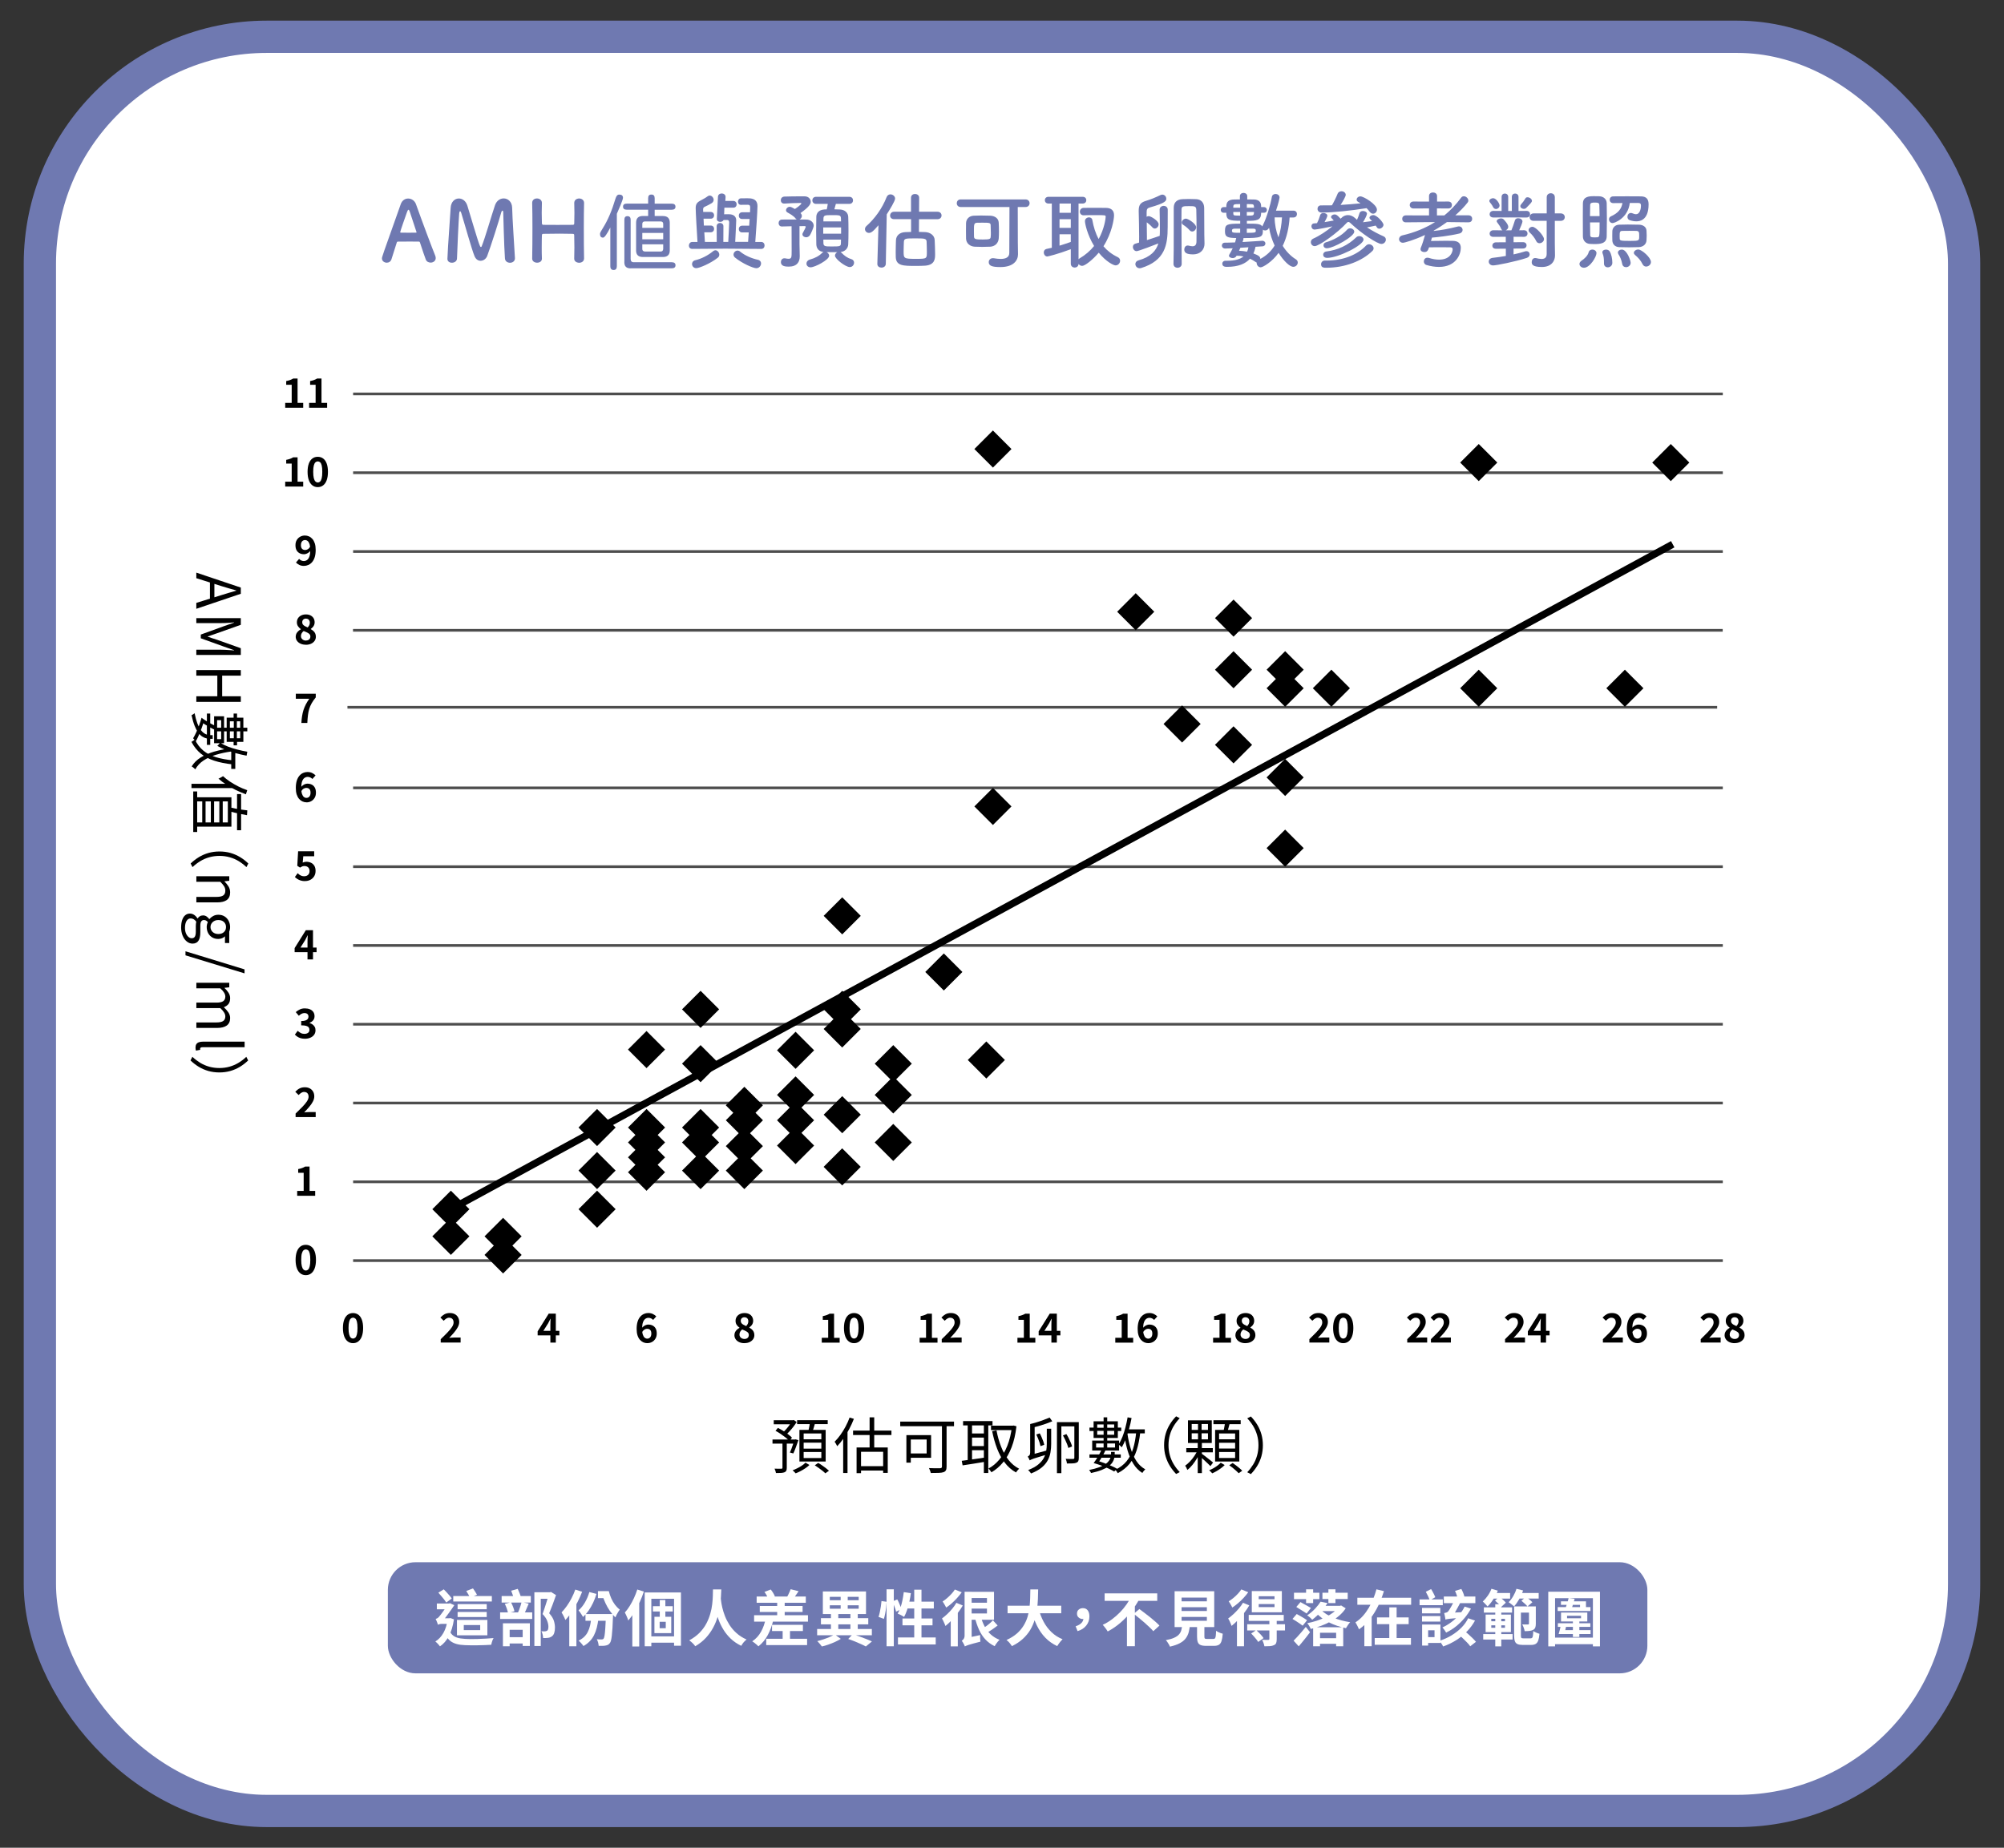 <svg xmlns="http://www.w3.org/2000/svg" id="Layer_1" data-name="Layer 1" viewBox="0 0 558.89 515.45"><rect x="0" y="0" width="558.89" height="515.45" fill="#333333" stroke="none"/><defs><style>      .cls-1 {        stroke: #4d4d4d;        stroke-width: .75px;      }      .cls-1, .cls-2 {        fill: none;      }      .cls-1, .cls-2, .cls-3 {        stroke-miterlimit: 10;      }      .cls-4 {        fill: #6f79b1;      }      .cls-5, .cls-3 {        fill: #fff;      }      .cls-2 {        stroke: #000;        stroke-width: 2px;      }      .cls-3 {        stroke: #6f79b1;        stroke-width: 9px;      }    </style></defs><rect class="cls-3" x="11.12" y="10.26" width="536.64" height="494.93" rx="63.26" ry="63.26"></rect><g><path class="cls-4" d="M120.08,73.25c-.54,0-1.11-.26-1.34-.87-.28-.68-.9-2.57-1.63-4.77-.05-.14-.12-.21-.26-.21-.38-.02-1.34-.02-2.41-.02-1.42,0-3,0-3.49.02-.12,0-.24.07-.28.21-.59,1.86-1.13,3.56-1.49,4.7-.21.66-.75.97-1.32.97-.66,0-1.34-.45-1.34-1.18,0-.42.07-.61,5.24-15.14.38-1.09,1.23-1.58,2.08-1.58.9,0,1.82.57,2.19,1.63,1.51,4.25,4.58,12.46,5.35,14.3.09.24.14.47.14.68,0,.8-.71,1.27-1.44,1.27ZM116.14,64.69c-.73-2.22-1.44-4.36-1.82-5.52-.14-.42-.26-.66-.4-.66-.12,0-.26.21-.42.68-.35.94-1.89,5.36-1.89,5.57,0,.09.05.14.19.14.47,0,1.34.02,2.17.02s1.68-.02,2.01-.02c.14,0,.19-.02.19-.09,0-.02,0-.07-.02-.12Z"></path><path class="cls-4" d="M124.78,72.19c.16-4.13.71-10.76.9-14.18.09-1.75,1.18-2.64,2.29-2.64.97,0,1.96.66,2.38,2.03.9,2.83,2.97,10.14,3.54,11.3.07.14.14.21.24.21.07,0,.17-.07.21-.21.9-2.17,2.78-8.73,3.7-11.42.45-1.32,1.46-1.93,2.43-1.93,1.18,0,2.31.92,2.36,2.57.07,3.04.59,10.71.78,14.06v.09c0,.8-.68,1.23-1.37,1.23s-1.37-.4-1.42-1.23c-.24-3.37-.47-12.74-.47-12.74,0-.4-.09-.57-.21-.57s-.28.21-.35.5c-.52,1.96-2.95,9.62-3.92,12.15-.31.8-1.06,1.34-1.84,1.34-.66,0-1.32-.38-1.7-1.32-.76-1.79-2.83-9.27-3.7-12.05-.09-.28-.21-.45-.31-.45-.12,0-.21.19-.26.68-.17,2.08-.5,9.25-.61,12.5-.02.78-.73,1.18-1.42,1.18-.64,0-1.25-.35-1.25-1.06v-.05Z"></path><path class="cls-4" d="M162.88,72.14c0,.76-.68,1.16-1.37,1.16-.68-.02-1.37-.38-1.37-1.13v-.05c.02-1.06.05-2.12.05-3.09,0-1.49-.02-2.71-.05-3.35,0-.38-.09-.42-.45-.45-.83-.02-2.22-.05-3.63-.05-1.75,0-3.56.02-4.48.05-.19,0-.45.02-.45.38-.02.61-.05,1.86-.05,3.42,0,.94,0,2,.05,3.09v.05c0,.76-.66,1.11-1.34,1.11s-1.37-.38-1.37-1.13v-.02c.05-2.5.07-5.61.07-8.56,0-2.64-.02-5.14-.07-6.94-.02-.76.52-1.27,1.34-1.27.68,0,1.37.42,1.37,1.23v.05c-.02.94-.05,1.89-.05,2.71,0,1.27.02,2.33.05,2.92,0,.35.19.45.38.45.59.02,2.22.02,3.92.02s3.49,0,4.34-.02c.28,0,.38-.17.38-.42.02-.57.05-1.63.05-2.92,0-.85-.02-1.79-.05-2.74-.02-.78.61-1.27,1.37-1.27.68,0,1.37.42,1.37,1.23v.05c-.05,1.72-.07,4.25-.07,6.82,0,3.3.02,6.7.07,8.68v.02Z"></path><path class="cls-4" d="M170.21,74.24v-10.78c-.95,1.89-1.63,2.83-2.03,2.83-.57,0-.85-.35-.85-1.06,0-.25.29-.82.88-1.73,1.3-2.07,2.45-4.76,3.43-8.06.12-.4.26-.69.43-.88.16-.18.36-.28.61-.28.71,0,1.06.3,1.06.9,0,.25-.22.92-.67,2.03l-1.04,2.42v14.61c0,.72-.3,1.08-.9,1.08s-.92-.36-.92-1.08ZM177.4,69.84v-7.72c0-1.24.63-1.87,1.89-1.87h1.47v-1.75h-5.94c-.71,0-1.06-.28-1.06-.85s.35-.85,1.06-.85h5.94v-1.5c0-.35.07-.61.22-.78s.38-.25.7-.25c.6,0,.9.35.9,1.04v1.5h4.72c.72,0,1.08.29,1.08.85s-.36.85-1.08.85h-4.72v1.75h2.3c1.27,0,1.91.62,1.91,1.87v7.72c0,1.23-.64,1.84-1.91,1.84h-5.6c-1.26,0-1.89-.61-1.89-1.84ZM174.13,72.86v-11.57c0-.66.28-.99.85-.99.6,0,.9.33.9.99v10.94c0,.65.31.95.95.92h10.48c.72,0,1.08.28,1.08.85s-.36.85-1.08.85h-11.15c-1.47.12-2.15-.55-2.03-2ZM184.96,62.49c0-.46-.23-.7-.69-.71h-4.45c-.23,0-.4.06-.52.18s-.17.3-.17.53v1.08h5.83v-1.08ZM184.96,66.75v-1.77h-5.83v1.77h5.83ZM184.76,69.98c.12-.12.18-.3.2-.53v-1.29h-5.83v1.29c0,.43.23.67.69.71h4.45c.21,0,.38-.06.5-.18Z"></path><path class="cls-4" d="M202.94,69.36l-9.88.07c-.64,0-.94-.45-.94-.92s.33-1.01.94-1.01h1.46c-.19-3.02-.5-8.28-.5-9.44,0-1.01.31-1.56,1.23-2.05.61-.33,1.6-.85,2.03-1.2.21-.17.43-.26.64-.26.59,0,1.11.61,1.11,1.2,0,.33-.17.68-.54.92-.49.31-1.44.8-2,1.04-.28.14-.4.33-.4.71v.12c0,.17.02.38.02.59h2.1c.64,0,.94.47.94.94s-.31.94-.94.94h-2c.02.61.05,1.25.09,1.91h1.91c.64,0,.94.47.94.94s-.31.94-.94.94h-1.79c.05,1.01.12,1.96.17,2.69h3.3l-.02-4.39c0-.59.47-.9.94-.9s.94.31.94.9l-.02,4.39h1.37c.09-1.63.26-4.86.26-5.45,0-.47-.24-.66-.5-.66h-1.06c-.16.33-.54.52-.94.52-.47,0-.94-.26-.94-.78v-.05l.31-6.16c.02-.64.54-.94,1.06-.94s1.06.33,1.06.94v.09l-.07,1.04-.02.02h2.26c.61,0,.92.47.92.94s-.31.94-.92.94h-2.5l-.07,1.84c.42-.02.87-.02,1.27-.02,1.91,0,2.1,1.2,2.1,1.68,0,.68-.19,4.29-.28,6.04h3.59c.05-.68.12-1.63.19-2.64h-1.84c-.64,0-.94-.47-.94-.94s.31-.94.94-.94h1.96c.05-.64.09-1.27.12-1.86h-2.08c-.64,0-.94-.47-.94-.94s.31-.94.94-.94h2.19c.02-.64.05-1.13.05-1.39,0-.57-.28-.71-.64-.71-.28,0-1.7.02-1.98.02-.52,0-.78-.45-.78-.87,0-.47.26-.92.8-.94.31-.02,1.16-.02,1.82-.02.9,0,2.81,0,2.81,2.19,0,1.37-.4,7.34-.61,10h1.67c.61,0,.92.5.92.97,0,.5-.31.97-.92.97l-9.34-.07ZM194.16,74.81c-.71,0-1.16-.59-1.16-1.16,0-.45.28-.92.92-1.06,1.68-.4,3.52-1.32,4.96-2.52.21-.17.42-.26.64-.26.57,0,1.08.61,1.08,1.23,0,.31-.12.61-.42.85-2.08,1.65-5.21,2.92-6.02,2.92ZM204.99,71.86c-.28-.24-.42-.54-.42-.83,0-.59.52-1.13,1.13-1.13.21,0,.45.07.68.26,1.42,1.18,3.37,1.96,5,2.31.61.14.87.57.87,1.01,0,.64-.52,1.34-1.32,1.34-.87,0-3.96-1.34-5.94-2.97Z"></path><path class="cls-4" d="M222.97,68.06c0,.38.05,2.52.07,3.35v.12c0,1.53-.76,2.85-3.09,2.85-.97,0-2.17-.12-2.17-1.27,0-.54.35-1.06.97-1.06.07,0,.16,0,.26.02.33.07.64.12.9.12.87,0,.87-.42.87-2.31,0-2.12-.02-5.5-.02-6.77-.94.02-1.86.05-2.67.07h-.05c-.61,0-.9-.47-.9-.94s.31-.97.94-.99c1.08-.02,2.64-.02,4.13-.02-.09-.07-.21-.14-.31-.26-.54-.75-1.72-1.39-2.29-1.7-.28-.17-.4-.38-.4-.61,0-.47.47-.97,1.04-.97.31,0,.78.24,1.44.61.31-.19,1.79-1.2,1.79-1.56,0-.07-.05-.12-.12-.12-1.23,0-3.21.07-4.58.17h-.09c-.64,0-.94-.47-.94-.94s.33-.99,1.02-1.01c1.32-.05,3.09-.07,4.62-.07h.99c1.06,0,1.72.71,1.72,1.51,0,.57-.33,1.37-2.85,3.16.02.02.38.33.38.8,0,.42-.31.83-.66.99.73,0,1.39,0,1.98.02.97.02,1.98.68,1.98,1.7,0,.52-.76,2.22-1.06,2.67-.28.4-.66.57-1.04.57-.54,0-1.04-.35-1.04-.83,0-.17.05-.33.17-.5.21-.33.75-1.44.75-1.58s-.09-.21-.4-.21c-.38,0-.85.02-1.34.02v4.98ZM233.11,56.88c-.12.5-.28,1.06-.42,1.51.54,0,1.08.02,1.56.05,1.44.07,2.26.97,2.31,2,.05,1.11.07,2.52.07,3.92s-.02,2.76-.07,3.82c-.05,1.08-.87,2.01-2.15,2.12.09.05.19.12.28.21.75.78,1.56,1.42,2.67,1.75.59.17.83.59.83,1.01,0,.61-.47,1.23-1.2,1.23-1.18,0-4.13-2.29-4.13-3.18,0-.4.28-.78.64-.97h-.87c-.73,0-1.46,0-2.12-.02.42.19.73.59.73,1.01,0,1.16-3.99,3.23-5.17,3.23-.73,0-1.16-.5-1.16-1.04,0-.47.33-.97,1.06-1.16,1.25-.33,2.52-.99,3.3-1.82.12-.12.26-.21.4-.26-1.32-.14-1.96-.97-2.01-2.1-.02-1.04-.05-2.38-.05-3.77s.02-2.83.05-3.96c.02-.97.64-1.93,2.27-2.03.19,0,.42-.02.64-.02.12-.47.19-.92.28-1.53h-3.26c-.68,0-1.04-.5-1.04-.99s.35-.99,1.04-.99h9.27c.71,0,1.04.5,1.04.99s-.33.99-1.04.99h-3.75ZM234.57,63.44h-4.98v1.75h4.98v-1.75ZM234.55,61.76c0-.31-.02-.59-.02-.85-.05-.9-.33-.9-2.55-.9-1.93,0-2.29.05-2.33.92,0,.26-.02.54-.02.83h4.93ZM229.62,66.84c0,.35.02.71.02,1.01.05.87.52.9,2.17.9,2.45,0,2.69,0,2.71-.92,0-.31.02-.64.02-.99h-4.93Z"></path><path class="cls-4" d="M244.98,62.85c-1.6,1.89-2.12,2.12-2.64,2.12-.64,0-1.11-.5-1.11-1.06,0-.28.12-.59.4-.85,2.31-2.05,4.39-4.88,5.64-8.09.21-.52.64-.75,1.06-.75.64,0,1.3.5,1.3,1.18s-1.56,3.21-2.33,4.39l-.26,13.8c-.02.71-.61,1.06-1.2,1.06s-1.16-.33-1.16-1.01v-.05l.31-10.73ZM256.3,61.13l-.02,3.56c.61,0,1.18.02,1.7.05,1.42.05,2.64.9,2.69,2.22.05,1.11.12,2.64.12,3.89s0,3.04-2.76,3.26c-.78.05-1.67.07-2.57.07-3.54,0-5.54,0-5.64-2.45-.02-.42-.02-.9-.02-1.39,0-1.16.05-2.36.07-3.28.05-1.37,1.04-2.24,2.62-2.31.52-.02,1.06-.05,1.6-.05v-3.56h-4.74c-.75,0-1.11-.5-1.11-.99,0-.54.38-1.08,1.11-1.08h4.72v-3.92c0-.71.57-1.04,1.11-1.04.59,0,1.16.35,1.16,1.04l-.02,3.92h5.14c.76,0,1.13.52,1.13,1.04s-.38,1.04-1.13,1.04h-5.14ZM258.43,67.47c-.05-.97-.59-.97-3.21-.97s-3.09,0-3.14.97c-.02.64-.07,1.7-.07,2.62,0,1.98.02,2.12,3.3,2.12s3.18-.02,3.18-2.08c0-.92-.05-2-.07-2.67Z"></path><path class="cls-4" d="M283.91,70.89v.05c0,1.65-1.18,3.56-4.91,3.56-2.31,0-3.25-.35-3.25-1.37,0-.57.42-1.11,1.16-1.11.07,0,.19,0,.28.02.66.12,1.3.19,1.86.19,1.44,0,2.43-.45,2.43-1.67,0-2.34.05-9.22.05-12.81h-13.61c-.73,0-1.09-.54-1.09-1.06s.35-1.06,1.09-1.06h18.09c.75,0,1.13.54,1.13,1.06s-.38,1.06-1.13,1.06h-2.17c0,2.83,0,8.23.02,9.81l.05,3.33ZM276.07,68.82c-.68.02-1.42.05-2.12.05s-1.44-.02-2.1-.05c-1.32-.07-2.38-.92-2.43-2.24-.02-.68-.02-1.42-.02-2.17s0-1.49.02-2.19c.05-1.08.8-1.98,2.15-2.05.59-.02,1.3-.05,2.03-.05.9,0,1.82.02,2.57.05,1.2.05,2.29.68,2.36,1.91.05.8.07,1.67.07,2.55,0,.66-.02,1.32-.07,1.94-.12,1.27-1.04,2.19-2.45,2.26ZM276.33,64.74c0-.66-.02-1.32-.05-1.89-.02-.68-.24-.73-2.33-.73-.54,0-1.09,0-1.46.02-.87.05-.87.45-.87,2.34,0,.52,0,1.04.02,1.53.02.75.57.8,2.5.8s2.1-.17,2.15-.73c.05-.4.05-.87.05-1.34Z"></path><path class="cls-4" d="M298.63,69.52c-3.52,1.34-6.39,2.03-6.56,2.03-.59,0-.97-.59-.97-1.13,0-.45.24-.85.73-.97.5-.09,1.01-.21,1.51-.33v-12.34h-.94c-.66,0-1.01-.47-1.01-.94s.35-.94,1.01-.94h9.55c.68,0,1.01.47,1.01.94s-.33.94-1.01.94h-1.16v15.55c.07-.09.17-.17.28-.24,1.65-.97,3-2.15,4.06-3.47-1.89-3.09-2.55-6.23-2.55-6.94,0-.66.59-1.04,1.13-1.04.42,0,.83.21.92.71.35,1.96.9,3.75,1.77,5.33,1.58-2.85,1.96-5.73,1.96-6.2s-.07-.47-2.78-.47c-1.11,0-2.31,0-3.33.05h-.05c-.68,0-1.04-.5-1.04-1.01s.38-1.06,1.08-1.06c.85-.02,1.82-.02,2.76-.02,1.3,0,2.55,0,3.4.02,1.53.02,2.29.71,2.29,2.08,0,1.01-.59,4.95-2.95,8.63,1.04,1.23,2.36,2.26,3.96,3.02.5.24.68.61.68,1.01,0,.66-.52,1.3-1.27,1.3-.54,0-2.59-.97-4.69-3.54-1.65,1.96-3.84,3.68-4.62,3.68-.42,0-.8-.24-1.01-.54-.02.68-.57,1.01-1.08,1.01s-1.08-.35-1.08-1.08v-4.03ZM298.65,56.79h-3.16v2.57h3.14l.02-2.57ZM298.63,61.15h-3.14v2.41h3.14v-2.41ZM298.63,65.35h-3.14v3.18c1.08-.33,2.12-.68,3.14-1.04v-2.15Z"></path><path class="cls-4" d="M323.4,58.51c0-.71.57-1.08,1.16-1.08.54,0,1.11.35,1.11,1.08v.68c0,1.13-.02,2.9-.02,4.18,0,4.95-.73,9.32-7.36,11.39-.17.05-.31.07-.45.07-.73,0-1.2-.59-1.2-1.16,0-.45.26-.87.87-1.04,3.49-.97,4.95-2.76,5.54-4.72-1.01.4-5.54,2.15-6.06,2.15-.64,0-1.04-.61-1.04-1.18,0-.4.21-.78.68-.9.31-.07.66-.19,1.04-.31,0-.54.02-1.08.02-1.63,0-2.36-.07-4.88-.12-7.1v-.14c0-1.51.4-2.29,2-2.76,1.42-.42,2.76-.99,4.08-1.63.17-.07.33-.12.5-.12.64,0,1.11.54,1.11,1.13s-.14,1.2-4.58,2.45c-.71.19-.9.5-.9,1.34v1.27c.17-.12.38-.19.59-.19.5,0,2.76,1.25,2.76,2.29,0,.61-.52,1.18-1.08,1.18-.24,0-.47-.12-.68-.35-.57-.64-1.13-1.08-1.56-1.39.02,1.3.05,2.64.05,3.99v.97c1.49-.47,2.95-.97,3.56-1.18.05-.52.05-1.06.05-1.58,0-1.25,0-3.18-.07-5.71v-.02ZM327.27,73.61c.07-2.36.07-5.47.07-8.4v-7.24c0-1.44.8-2.33,2.41-2.41.57-.02,1.16-.05,1.79-.05s1.3.02,2.05.05c1.44.05,2.22,1.04,2.24,2.43.02,1.11.02,2.52.02,3.8,0,3.28.02,4.41.07,6.13v.09c0,1.46-.99,2.95-3.23,2.95-1.63,0-2.41-.4-2.41-1.34,0-.57.35-1.13.92-1.13.09,0,.17,0,.26.02.38.09.75.19,1.11.19.64,0,1.11-.31,1.11-1.37,0,0,.02-1.37.02-3.16s-.02-4.01-.07-5.66c-.05-1.01-.5-1.01-2.12-1.01-1.53,0-2,.05-2,.97,0,.5-.02,1.34-.02,2.38,0,4.2.07,11.65.07,12.76,0,.71-.59,1.08-1.16,1.08s-1.13-.35-1.13-1.06v-.02ZM331.77,64.22c-.66-.75-1.37-1.23-1.84-1.53-.26-.17-.35-.4-.35-.61,0-.54.57-1.09,1.16-1.09s2.85,1.42,2.85,2.41c0,.61-.52,1.18-1.08,1.18-.26,0-.52-.09-.73-.35Z"></path><path class="cls-4" d="M359.66,60.65c-.19,2.85-.78,5.57-1.93,7.93.99,1.58,2.24,2.88,3.66,3.75.38.24.54.57.54.9,0,.61-.52,1.2-1.25,1.2-.99,0-2.71-1.65-4.1-3.89-1.7,2.43-4.34,4.03-4.98,4.03s-1.13-.59-1.13-1.2v-.14c-.09-.02-.19-.07-.28-.14-.5-.35-1.04-.66-1.58-.92-1.2,1.35-3.18,2.27-6.39,2.27-.42,0-1.34,0-1.34-.9,0-.4.31-.8.92-.8h.52c2.15,0,3.56-.45,4.48-1.2-.64-.14-1.27-.21-1.93-.21-.28.59-.83.66-1.09.66-.52,0-1.04-.26-1.04-.66,0-.12.05-.24.12-.35.33-.52.64-1.11.92-1.72-.9.05-1.63.07-2.12.07-.59-.02-.9-.42-.9-.83s.28-.8.85-.8h.4c.61,0,1.46-.02,2.43-.07.12-.4.24-.8.31-1.18,0-.02.02-.02.02-.05-.24,0-.5-.02-.73-.02-2.17-.09-2.41-.66-2.41-1.96,0-1.82.52-2.03,4.25-2.03v-.8c-3,0-3.8-.28-3.87-1.86v-.38h-.73c-.54,0-.83-.38-.83-.78s.28-.8.83-.8h.73v-.33c.05-1.06.54-1.77,2.22-1.79l1.56-.02v-.92c0-.59.52-.9,1.01-.9.52,0,1.04.31,1.04.9v.92c.61,0,1.23,0,1.86.02,1.37.02,1.96.75,2,1.65,0,.14.02.31.02.47h.75c.57,0,.85.4.85.8s-.26.78-.85.78h-.75c0,.12-.02.24-.02.35-.09,1.7-1.16,1.91-3.96,1.91v.78c2.55,0,3.87,0,4.29.78.02-.09.07-.17.12-.26,1.06-1.96,2.22-5.94,2.55-7.97.09-.57.57-.83,1.04-.83.54,0,1.11.35,1.11.97,0,.28-.35,1.79-.99,3.68h4.86c.66,0,.99.47.99.94,0,.5-.33.97-.99.97h-1.04ZM345.86,63.79h-1.53c-.35,0-.75.07-.75.54,0,.59.14.61,2.29.61v-1.16ZM345.86,56.93c-.38,0-.73.02-1.06.02-.78.02-.83.31-.85.71v.28h1.91v-1.01ZM345.86,59.14h-1.91v.4c.02.52.17.57.87.59.33,0,.68.02,1.04.02v-1.01ZM345.93,69.12c-.12.28-.26.57-.38.83.75.02,1.51.12,2.24.26.19-.38.31-.8.38-1.23-.73.05-1.49.09-2.24.14ZM353.88,63.63c-.24.45-.66.66-1.04.66-.24,0-.47-.07-.64-.24v.26c0,1.89-.5,2.1-5.45,2.1.02.05.05.12.05.17,0,.09-.05.21-.26.94,2.05-.12,4.18-.26,5.43-.35h.09c.54,0,.85.38.85.75s-.28.78-.85.8c-.45.02-1.11.07-1.91.12-.12.64-.31,1.27-.59,1.86,1.51.57,1.93.9,1.93,1.53,1.79-.97,3.07-2.22,3.99-3.73-.71-1.51-1.25-3.18-1.56-4.98l-.05.09ZM349.73,57.94c0-.12-.02-.24-.02-.33-.05-.47-.09-.64-.8-.66-.38,0-.78-.02-1.18-.02v1.01h2ZM347.72,59.14v1.01c.42,0,.83-.02,1.2-.02.54-.02.75-.17.78-.64,0-.12.02-.24.02-.35h-2ZM347.72,63.79v1.16c2.48,0,2.5-.09,2.5-.61,0-.07,0-.17-.02-.24-.05-.17-.19-.31-.71-.31h-1.77ZM355.48,60.65c.02,1.98.4,3.87,1.06,5.57.57-1.65.87-3.54.99-5.57h-2.05Z"></path><path class="cls-4" d="M374.03,60.87c.52-.57,1.18-.87,1.89-.87.66,0,1.37.26,2.01.85.17.17.35.33.52.47.28-.59.52-1.23.71-1.89.12-.38.52-.57.94-.57.54,0,1.13.28,1.13.78,0,.35-.59,1.53-1.11,2.36.83-.09,1.72-.21,2.52-.33-.61-.61-.71-.71-.71-.94,0-.4.52-.73,1.06-.73,1.06,0,2.85,2.12,2.85,2.69s-.61,1.11-1.18,1.11c-.28,0-.54-.14-.71-.45-.07-.14-.17-.26-.28-.42-.68.17-1.58.33-2.43.5,1.49.97,3.07,1.82,4.62,2.5.45.19.64.54.64.92,0,.59-.5,1.2-1.25,1.2-1.11,0-5.54-2.88-8.66-5.85-.19-.16-.35-.28-.54-.28-.17,0-.33.09-.5.28-2.43,2.69-7.67,6.46-8.89,6.46-.66,0-1.08-.54-1.08-1.11,0-.38.19-.78.68-.99,1.75-.78,3.68-2.08,5.33-3.42-.73.17-4.41.9-4.95.9-.59,0-.9-.47-.9-.92,0-.4.24-.78.73-.8.24,0,.5-.02.83-.07.35-.68.57-1.2.9-2.29.12-.38.5-.54.9-.54.52,0,1.08.28,1.08.75,0,.31-.47,1.23-.78,1.79.94-.14,1.86-.33,2.57-.45-.24-.28-.42-.5-.57-.61-.14-.12-.19-.26-.19-.38,0-.38.52-.71,1.01-.71.45,0,.8.26,1.65,1.2l.14-.14ZM368.46,57.3c.97,0,1.98,0,3-.02.42-.68,1.3-2.48,1.56-3.18.19-.52.66-.75,1.11-.75.59,0,1.18.4,1.18,1.01,0,.43-.75,1.75-1.44,2.81,1.91-.12,3.8-.26,5.57-.45-.21-.14-.42-.26-.64-.38-.33-.19-.45-.42-.45-.66,0-.45.45-.9,1.06-.9.9,0,4.6,2.24,4.6,3.7,0,.64-.52,1.13-1.08,1.13-.33,0-.68-.17-.97-.57-.26-.35-.52-.66-.83-.97-4.2.68-9.48,1.23-12.53,1.23-.78,0-1.16-.52-1.16-1.04s.33-.97.99-.97h.02ZM369.52,72.69h.4c4.93,0,8.73-1.75,11.02-4.15.26-.28.57-.4.87-.4.66,0,1.27.54,1.27,1.13,0,.24-.09.5-.33.73-2.93,2.85-7.64,4.69-12.9,4.69-.57,0-1.42,0-1.42-.97,0-.52.38-1.04,1.06-1.04h.02ZM370.09,71.93c-.73,0-1.08-.45-1.08-.87s.31-.83.85-.9c3.23-.4,6.09-1.72,8.38-3.96.24-.24.54-.33.85-.33.59,0,1.18.4,1.18.97,0,1.56-7.03,5.1-10.17,5.1ZM370.09,69.26c-.66,0-.99-.4-.99-.83,0-.35.21-.71.71-.85,1.93-.54,4.29-1.75,5.92-3.54.24-.26.52-.35.8-.35.59,0,1.16.42,1.16.94,0,1.37-5.87,4.62-7.6,4.62Z"></path><path class="cls-4" d="M409.58,62.02l-6.04-.07c-1.16.85-2.38,1.65-3.66,2.36l-.05.12c2.17-.21,4.46-.66,6.7-1.23.12-.02.24-.05.33-.05.64,0,1.04.5,1.04,1.01,0,.4-.28.83-.92.99-2.64.64-6.46,1.06-7.62,1.13-.09.31-.19.64-.28.94,1.23-.02,2.74-.05,4.17-.05.66,0,1.3,0,1.91.02,1.51.02,2.24.71,2.24,1.96,0,1.79-1.3,5.31-6.11,5.31-1.11,0-2.29-.19-3.47-.54-.5-.14-.73-.57-.73-.99,0-.52.35-1.04,1.01-1.04.14,0,.28.02.45.07,1.04.33,1.98.47,2.78.47,3.28,0,3.8-2.26,3.8-2.9,0-.38-.21-.54-.75-.54-.75-.02-1.72-.02-2.74-.02s-2.1,0-3.09.02c-.33,1.08-.68,1.32-1.34,1.32-.52,0-1.04-.28-1.04-.8,0-.14.02-.28.09-.42.38-.87.83-2.31,1.16-3.54-3.14,1.46-5.71,2.17-6.16,2.17-.68,0-1.08-.5-1.08-1.01,0-.45.31-.9.97-1.06,3.33-.76,6.37-2.01,9.08-3.7l-8.14.07h-.02c-.68,0-1.01-.47-1.01-.97s.35-.97,1.04-.97l6.44.02v-1.96l-4.34.02c-.68,0-1.04-.5-1.04-.97,0-.5.35-.97,1.04-.97l4.34.02v-1.56c0-.68.54-.99,1.11-.99s1.13.33,1.13.99v1.56l3.11-.02c.71,0,1.04.47,1.04.97s-.33.97-1.04.97l-3.14-.02v1.96h2.05c1.75-1.42,3.3-3.07,4.67-4.93.21-.31.5-.42.78-.42.64,0,1.25.59,1.25,1.2,0,.19-.05.38-.19.54-.99,1.27-2.17,2.45-3.44,3.58h3.7c.68,0,1.01.5,1.01.97,0,.5-.33.97-.99.97h-.02Z"></path><path class="cls-4" d="M422.11,69.34v1.63c1.23-.26,2.36-.57,3.23-.85.12-.05.26-.05.35-.05.57,0,.92.42.92.9,0,.38-.24.78-.8.97-3.23,1.06-8.52,2.1-9.39,2.1-.8,0-1.23-.54-1.23-1.06s.38-.99,1.18-1.06c1.13-.12,2.38-.31,3.59-.52v-2.03l-2.74.02h-.02c-.71,0-1.01-.42-1.01-.85,0-.47.35-.94,1.04-.94l2.71-.02v-1.53l-3.47.02c-.71,0-1.04-.45-1.04-.9s.35-.94,1.04-.94l2.55.02c-.17-.09-.31-.26-.38-.47-.19-.5-.75-1.32-1.06-1.7-.12-.14-.17-.26-.17-.38,0-.45.66-.78,1.23-.78.24,0,.45.07.61.19.28.24,1.39,1.44,1.39,2.17,0,.42-.33.8-.73.97h1.6c.26-.57.71-1.89.99-2.81.12-.4.5-.57.9-.57.57,0,1.2.35,1.2.92,0,.33-.66,1.89-.92,2.45l1.34-.02c.66,0,.99.45.99.92s-.33.92-.99.92l-2.9-.02v1.53l2.64-.02c.66,0,.99.45.99.87,0,.45-.33.9-.99.9l-2.67.02ZM417.2,58.3c-.31,0-.61-.17-.8-.54-.31-.64-.54-.85-.92-1.37-.09-.12-.12-.24-.12-.35,0-.42.54-.75,1.06-.75.85,0,1.79,1.46,1.79,2.03s-.52.99-1.01.99ZM421.14,60.65l-4.67.02c-.71,0-1.04-.45-1.04-.9s.35-.94,1.04-.94l2.31.02v-3.94c0-.61.45-.92.9-.92.47,0,.94.31.94.92v3.94h1.01v-3.94c0-.61.45-.92.92-.92s.94.31.94.92v3.94l2.24-.02c.66,0,.99.45.99.92s-.33.92-.99.92l-4.6-.02ZM424.99,58.27c-.5,0-.99-.33-.99-.78,0-.17.07-.33.24-.52.42-.45.8-.99,1.18-1.63.14-.24.35-.31.59-.31.57,0,1.23.47,1.23,1.01,0,.28-.19.54-1.6,1.96-.17.17-.4.26-.64.26ZM429.35,67.85c-.35,0-.71-.17-.9-.57-.4-.85-1.13-1.79-1.79-2.38-.26-.24-.35-.47-.35-.71,0-.5.5-.92,1.08-.92.92,0,3.21,2.52,3.21,3.42,0,.66-.64,1.16-1.25,1.16ZM431.36,61.6h-3.66c-.75,0-1.11-.5-1.11-.99,0-.54.38-1.08,1.11-1.08h3.66v-4.51c0-.75.57-1.11,1.13-1.11s1.13.35,1.13,1.11v4.51h1.65c.75,0,1.13.52,1.13,1.04s-.38,1.04-1.13,1.04h-1.65v6.23l.05,3.4v.05c0,1.35-.85,3.19-3.66,3.19s-2.83-.87-2.83-1.39c0-.57.35-1.11.94-1.11.09,0,.17,0,.26.02.54.14,1.08.24,1.53.24.85,0,1.44-.33,1.44-1.42v-9.2Z"></path><path class="cls-4" d="M440.49,73.65c0-.33.19-.68.66-.99.64-.4,1.65-1.32,1.89-2.24.14-.57.59-.8,1.04-.8.57,0,1.16.38,1.16.99,0,.99-1.79,4.08-3.49,4.08-.71,0-1.25-.47-1.25-1.04ZM444.66,68.09c-.45,0-.9-.02-1.3-.05-1.11-.09-1.91-.92-1.91-2.1-.02-1.58-.02-3.56-.02-5.45,0-1.37,0-2.69.02-3.73.05-1.98,1.75-2.03,3.14-2.03.5,0,.97,0,1.42.02,1.23.05,2.05.83,2.08,1.91.02,1.27.05,2.76.05,4.25,0,1.79-.02,3.61-.05,5.05-.05,2.03-1.84,2.12-3.42,2.12ZM446.1,60.28c0-1.13-.05-2.22-.07-3.11-.05-.59-.38-.66-1.25-.66-.71,0-1.3.02-1.3.68-.02.83-.05,1.91-.05,3.09h2.67ZM443.44,62.05c0,1.3.02,2.57.05,3.51,0,.61.35.66,1.27.66.26,0,.5-.02.64-.02.68-.07.71-.07.71-4.15h-2.67ZM448.37,74.57c-.54,0-1.04-.35-1.04-1.06v-.35c0-.94-.09-1.75-.38-2.45-.05-.12-.07-.24-.07-.33,0-.5.5-.75,1.01-.75.38,0,.78.14.99.45.52.78.78,2.12.78,3.23,0,.83-.68,1.27-1.3,1.27ZM454.53,56.62c-.52,4.32-4.32,5.61-4.79,5.61-.64,0-1.01-.54-1.01-1.06,0-.33.17-.64.5-.8,2.08-.94,2.97-2.08,3.25-3.73-.9,0-1.77.02-2.57.02-.66,0-.99-.47-.99-.94s.33-.94.99-.94c1.13-.02,2.48-.02,3.85-.02s2.71,0,3.89.02c1.51.02,2.12.78,2.12,2.22,0,4.67-2.74,4.74-3.4,4.74-.54,0-1.16-.09-1.84-.31-.47-.14-.66-.54-.66-.94,0-.54.35-1.08.94-1.08.14,0,.28.02.45.09.4.17.71.26.99.26,1.01,0,1.39-1.34,1.39-2.43,0-.54-.26-.71-.73-.71h-2.38ZM449.64,65.87c0-.42.02-.87.02-1.37.02-.85.66-1.75,1.84-1.82.54-.02,1.49-.05,2.48-.05,1.2,0,2.48.02,3.18.05,1.06.05,1.98.61,2.03,1.67.02.5.05.92.05,1.34s-.02.85-.05,1.34c-.05,1.08-.9,1.84-2.12,1.91-.64.02-1.7.05-2.76.05s-2.12-.02-2.76-.05c-1.11-.05-1.84-.78-1.89-1.84,0-.45-.02-.85-.02-1.25ZM453.49,74.53c-.5,0-.97-.28-1.08-.92-.24-1.23-.59-1.98-1.06-2.71-.09-.17-.14-.31-.14-.45,0-.47.52-.83,1.08-.83,1.46,0,2.48,3.07,2.48,3.68,0,.75-.66,1.23-1.27,1.23ZM456.37,64.41c-.38-.02-1.2-.02-2-.02s-1.6,0-1.96.02c-.64.02-.71.35-.71,1.42,0,.21.02.45.02.73.02.59.31.64,2.88.64s2.55-.07,2.55-1.3c0-1.06,0-1.44-.78-1.49ZM459.08,74.36c-.38,0-.75-.19-.99-.66-.52-1.08-1.27-1.89-2.12-2.59-.21-.19-.31-.38-.31-.59,0-.47.59-.92,1.23-.92.97,0,3.54,2.24,3.54,3.49,0,.73-.68,1.27-1.34,1.27Z"></path></g><rect class="cls-4" x="108.17" y="435.8" width="351.26" height="31" rx="7.7" ry="7.7"></rect><g><path class="cls-5" d="M124.83,451.43h.49l.32-.05.96.36c-.28,1.87-.76,3.44-1.43,4.69-.67,1.25-1.5,2.2-2.47,2.84-.08-.12-.2-.27-.35-.45-.16-.18-.32-.35-.49-.52s-.32-.3-.45-.39c.91-.55,1.66-1.35,2.25-2.39.59-1.04.98-2.3,1.19-3.79v-.3ZM122.14,453.26c-.03-.15-.09-.32-.17-.53-.08-.21-.16-.42-.25-.63-.09-.21-.16-.37-.22-.48.13-.03.28-.09.42-.17.15-.08.3-.2.46-.37.12-.12.3-.33.52-.63.22-.29.47-.62.73-.99.26-.37.52-.73.76-1.08s.43-.64.58-.88v-.07l.5-.2,1.23.56c-.19.28-.42.62-.69,1.01-.27.39-.55.79-.85,1.19-.3.41-.59.8-.88,1.19-.29.38-.55.71-.78.98-.27.13-.5.26-.68.38-.18.12-.34.24-.48.36-.13.12-.2.24-.2.36ZM121.83,447.32h3.57v1.61h-3.57v-1.61ZM122.14,453.26v-1.46l.72-.37h2.54l-.02,1.57h-2.2c-.2,0-.41.02-.61.07s-.35.11-.43.19ZM122.26,444.29l1.5-.93c.27.27.54.56.82.86s.55.6.8.9c.25.29.46.56.61.8l-1.53,1.12c-.15-.25-.35-.53-.6-.85-.25-.32-.52-.64-.8-.97-.28-.33-.55-.64-.81-.92ZM125.25,454.67c.3.76.72,1.32,1.25,1.68.53.37,1.19.6,1.97.71.78.11,1.68.17,2.7.18.59,0,1.27-.01,2.04-.03.76-.02,1.53-.06,2.31-.1.78-.04,1.49-.1,2.13-.15-.09.14-.18.32-.27.54s-.17.46-.23.69c-.06.24-.12.45-.16.64-.57.03-1.19.07-1.84.09-.66.03-1.33.05-2.01.05-.68,0-1.36,0-2.02,0-.98,0-1.84-.04-2.61-.13-.76-.09-1.43-.27-2.01-.53s-1.08-.64-1.51-1.13c-.43-.5-.79-1.15-1.11-1.96l1.36-.56ZM126.41,445.24h10.76v1.52h-10.76v-1.52ZM127.44,451.89h8.48v4.3h-8.48v-4.3ZM127.62,447.49h8.12v1.42h-8.12v-1.42ZM127.62,449.67h8.12v1.42h-8.12v-1.42ZM129.34,453.33v1.42h4.58v-1.42h-4.58ZM130.04,443.82l1.87-.71c.19.26.39.56.61.9.22.34.39.63.51.86l-1.97.81c-.09-.24-.23-.54-.44-.9-.2-.36-.4-.68-.59-.96Z"></path><path class="cls-5" d="M139.48,449.79h8.95v1.83h-8.95v-1.83ZM139.9,445.24h8.14v1.81h-8.14v-1.81ZM140.25,452.84h7.52v6.31h-2v-4.5h-3.63v4.59h-1.88v-6.4ZM140.77,447.41l1.73-.44c.22.4.42.83.6,1.29.17.47.3.88.38,1.23l-1.8.51c-.06-.36-.17-.78-.34-1.27s-.36-.93-.56-1.32ZM141.31,456.71h5.42v1.76h-5.42v-1.76ZM142.56,443.75l1.83-.52c.17.36.34.76.51,1.19s.3.8.38,1.11l-1.95.59c-.06-.3-.16-.68-.31-1.13s-.31-.86-.46-1.24ZM145.48,446.91l1.97.44c-.16.37-.32.75-.48,1.13-.16.38-.32.75-.47,1.09-.15.34-.3.65-.45.92l-1.7-.41c.13-.29.27-.62.42-.99.15-.37.28-.74.4-1.13.12-.38.22-.74.3-1.07ZM149.02,444.17h4.41v1.83h-2.62v13.17h-1.78v-15ZM153,444.17h.37l.29-.08,1.41.88c-.28.81-.59,1.68-.93,2.59-.34.91-.67,1.74-.98,2.47.68.76,1.12,1.47,1.32,2.14.2.67.29,1.28.29,1.84,0,.61-.07,1.12-.21,1.54-.14.42-.37.73-.68.95-.16.11-.33.2-.51.27-.18.07-.39.11-.61.13-.18.02-.38.04-.61.05-.23.01-.46.01-.68,0-.01-.26-.06-.57-.13-.94-.08-.37-.2-.69-.35-.96.19.02.37.04.52.04.16,0,.3,0,.44,0,.11-.01.22-.03.33-.06.11-.03.2-.07.28-.11.15-.09.25-.23.3-.43s.08-.44.08-.74c0-.46-.11-1-.34-1.6-.22-.6-.66-1.24-1.29-1.9.16-.42.32-.88.48-1.38.16-.5.33-1,.49-1.51s.31-.98.44-1.42c.13-.45.23-.82.31-1.12v-.66Z"></path><path class="cls-5" d="M160.45,443.43l1.9.61c-.36.95-.79,1.9-1.28,2.87-.49.96-1.03,1.88-1.61,2.74s-1.17,1.62-1.79,2.26c-.06-.17-.15-.39-.27-.65-.12-.27-.26-.53-.4-.8-.15-.27-.28-.49-.39-.66.5-.52.99-1.12,1.47-1.79.48-.68.92-1.4,1.32-2.18.4-.78.75-1.57,1.04-2.39ZM158.76,448.12l1.97-2,.02.02v13.1h-1.99v-11.12ZM164.36,444.12l1.99.52c-.25.83-.56,1.65-.93,2.45-.38.8-.8,1.54-1.28,2.22s-.99,1.27-1.54,1.77c-.08-.16-.19-.35-.34-.58-.15-.23-.3-.47-.47-.7-.17-.24-.31-.43-.44-.58.68-.59,1.28-1.33,1.8-2.23.52-.9.92-1.85,1.21-2.87ZM164.9,451.3l2,.08c-.19,1.93-.6,3.53-1.24,4.79-.63,1.26-1.61,2.27-2.94,3.01-.08-.12-.2-.29-.36-.48-.16-.2-.33-.39-.51-.58s-.33-.34-.48-.45c1.19-.58,2.05-1.39,2.57-2.45.53-1.05.84-2.37.94-3.93ZM163.28,450.25h6.31v1.88h-6.31v-1.88ZM168.97,450.25h1.98c0,.2,0,.37,0,.49s0,.23,0,.32c-.04,1.21-.09,2.24-.14,3.09-.05.85-.11,1.56-.18,2.12-.07.56-.14,1.01-.23,1.35-.08.33-.19.57-.31.72-.17.24-.35.4-.55.5s-.42.17-.68.21c-.21.05-.49.07-.82.08-.34,0-.7,0-1.08,0-.01-.28-.07-.6-.16-.95-.1-.35-.22-.65-.36-.9.29.03.56.05.8.06.24,0,.43,0,.58,0,.12,0,.22-.02.3-.05.08-.03.16-.1.23-.19.1-.13.19-.43.26-.88.07-.45.14-1.13.2-2.03.06-.9.12-2.1.16-3.59v-.36ZM166.76,443.87h2.71v1.95h-2.71v-1.95ZM167.59,443.87h2.2c.17.68.39,1.34.68,2,.29.65.63,1.25,1.04,1.79.41.54.85.99,1.34,1.35-.12.17-.26.38-.42.63-.16.25-.31.52-.45.79s-.26.52-.35.75c-.57-.53-1.09-1.14-1.56-1.82s-.88-1.41-1.23-2.17c-.35-.77-.64-1.52-.85-2.27h-.4v-1.05Z"></path><path class="cls-5" d="M177.73,443.41l1.83.58c-.31.97-.7,1.95-1.15,2.94-.46.99-.95,1.92-1.49,2.79-.54.87-1.1,1.65-1.7,2.33-.04-.17-.12-.4-.24-.68-.11-.28-.24-.56-.37-.85-.13-.28-.25-.51-.35-.69.47-.52.92-1.12,1.35-1.81s.83-1.42,1.19-2.21c.36-.78.67-1.58.93-2.39ZM176.35,448.07l1.9-1.91.02.02v13.12h-1.92v-11.22ZM179.8,444.24h10.11v14.86h-1.92v-13.1h-6.34v13.25h-1.85v-15.01ZM180.76,456.49h8.16v1.76h-8.16v-1.76ZM182.09,448.07h5.53v1.47h-5.53v-1.47ZM182.51,451.01h4.69v4.57h-4.69v-4.57ZM183.97,452.42v1.78h1.7v-1.78h-1.7ZM184,446.34h1.56v5.45h-1.56v-5.45Z"></path><path class="cls-5" d="M198.84,443.39h2.32c-.02.58-.06,1.27-.1,2.08-.04.81-.13,1.7-.27,2.65-.13.95-.35,1.93-.66,2.94-.3,1-.71,2-1.24,2.99s-1.19,1.92-2,2.81c-.81.89-1.81,1.68-2.99,2.38-.18-.27-.42-.56-.72-.85s-.62-.57-.96-.8c1.14-.62,2.1-1.33,2.88-2.12.77-.8,1.4-1.64,1.88-2.55.48-.9.84-1.81,1.1-2.72s.44-1.8.54-2.66c.1-.86.16-1.64.18-2.35.02-.71.03-1.3.04-1.78ZM200.97,445.44c.02.23.06.61.13,1.15.06.54.18,1.18.35,1.9.17.73.41,1.5.73,2.33.32.82.74,1.64,1.26,2.46.52.82,1.17,1.58,1.96,2.29.78.71,1.72,1.31,2.81,1.79-.31.24-.6.52-.87.84-.26.32-.47.63-.61.92-1.14-.55-2.13-1.22-2.95-2.01-.82-.79-1.51-1.64-2.06-2.56-.55-.92-1-1.84-1.34-2.77-.34-.93-.6-1.8-.78-2.62-.18-.82-.31-1.54-.39-2.16-.08-.62-.14-1.06-.18-1.35l1.95-.22Z"></path><path class="cls-5" d="M213.56,451.4l2.14.36c-.36,1.64-.89,3.09-1.59,4.38s-1.57,2.32-2.6,3.12c-.11-.12-.27-.28-.48-.46-.21-.19-.42-.36-.65-.53-.22-.17-.42-.3-.59-.41,1.01-.67,1.83-1.55,2.45-2.67.62-1.11,1.06-2.37,1.32-3.78ZM210.31,450.59h15.02v1.78h-15.02v-1.78ZM211.02,445.37h13.71v1.74h-13.71v-1.74ZM211.89,448.01h11.94v1.66h-11.94v-1.66ZM213.19,444.09l1.75-.68c.24.27.46.59.68.95.22.36.38.68.48.96l-1.83.78c-.08-.28-.22-.61-.43-1-.21-.38-.42-.72-.65-1.02ZM213.69,457.15h11.4v1.76h-11.4v-1.76ZM215.31,453.26h8.61v1.74h-8.61v-1.74ZM216.75,446.3h2.09v5.64h-2.09v-5.64ZM218.27,454.04h2.05v3.89h-2.05v-3.89ZM220.52,443.33l2.2.56c-.27.4-.53.77-.78,1.13-.25.35-.48.66-.68.92l-1.72-.52c.11-.2.23-.43.35-.67.12-.24.24-.49.34-.74.11-.25.2-.47.28-.68Z"></path><path class="cls-5" d="M227.89,454.43h15.26v1.74h-15.26v-1.74ZM232.78,455.94l1.71,1.24c-.45.28-.97.56-1.56.83-.59.27-1.21.52-1.86.75-.64.23-1.26.41-1.86.54-.15-.21-.34-.46-.59-.75s-.48-.53-.69-.74c.57-.14,1.17-.31,1.78-.52.62-.21,1.2-.43,1.74-.67.54-.24.98-.46,1.32-.68ZM228.95,451.4h13.2v1.74h-13.2v-1.74ZM229.48,443.95h12.04v6.31h-12.04v-6.31ZM231.42,445.46v.93h8.06v-.93h-8.06ZM231.42,447.81v.95h8.06v-.95h-8.06ZM231.74,449.89h2.05v5.28h-2.05v-5.28ZM234.45,444.82h1.97v4.79h-1.97v-4.79ZM236.55,457.22l1.29-1.35c.64.2,1.29.43,1.94.67.66.24,1.28.48,1.88.71.59.23,1.1.45,1.51.65l-1.7,1.4c-.37-.2-.82-.43-1.36-.67-.54-.24-1.11-.49-1.72-.74s-1.23-.47-1.84-.68ZM237.17,449.89h2.05v5.28h-2.05v-5.28Z"></path><path class="cls-5" d="M245.83,446.63l1.43.2c-.02.49-.07,1.01-.13,1.59-.07.58-.15,1.14-.26,1.69s-.23,1.05-.36,1.49l-1.5-.54c.13-.37.25-.82.36-1.34.11-.52.2-1.05.29-1.59.08-.54.14-1.04.18-1.51ZM247.25,443.36h2.02v15.89h-2.02v-15.89ZM248.88,446.75l1.36-.58c.24.43.46.9.67,1.42.21.52.36.96.45,1.32l-1.46.68c-.04-.25-.12-.53-.24-.86-.11-.32-.23-.66-.37-1.01s-.28-.68-.42-.98ZM252.06,444.14l1.97.3c-.11.83-.26,1.66-.45,2.48s-.4,1.58-.64,2.29c-.24.71-.51,1.32-.8,1.85-.12-.09-.3-.2-.52-.32-.22-.12-.45-.24-.68-.35s-.43-.2-.6-.26c.3-.47.57-1.03.79-1.68.22-.64.41-1.33.56-2.07.15-.74.27-1.49.36-2.24ZM250.43,456.78h10.53v1.95h-10.53v-1.95ZM251.69,451.5h8.38v1.9h-8.38v-1.9ZM252.66,446.8h7.77v1.91h-8.36l.59-1.91ZM254.97,443.46h2.02v14.44h-2.02v-14.44Z"></path><path class="cls-5" d="M266.73,447.13l1.78.74c-.4.69-.87,1.39-1.41,2.09-.53.71-1.09,1.37-1.68,2-.59.63-1.17,1.17-1.74,1.63-.06-.15-.14-.36-.25-.63-.11-.27-.24-.54-.37-.81-.13-.27-.25-.49-.35-.66.48-.35.97-.76,1.47-1.23.5-.47.97-.97,1.41-1.51.44-.54.82-1.08,1.14-1.63ZM266.29,443.41l1.92.78c-.37.52-.79,1.04-1.27,1.57-.48.53-.98,1.03-1.5,1.49s-1.04.86-1.56,1.2c-.08-.16-.18-.34-.29-.55-.12-.21-.24-.42-.37-.63-.13-.21-.24-.39-.34-.52.43-.27.86-.59,1.29-.97.44-.38.84-.77,1.21-1.18.37-.41.67-.8.91-1.18ZM265.16,450.93l1.88-1.9.08.05v10.19h-1.97v-8.34ZM269.1,459.3c-.06-.15-.13-.32-.23-.52-.1-.2-.2-.4-.32-.6-.12-.2-.23-.35-.33-.47.18-.1.36-.27.53-.52.17-.24.26-.56.26-.96v-12.19h1.97v13.42c-.26.16-.48.3-.66.43-.18.13-.37.28-.56.44-.19.16-.35.33-.47.5-.12.17-.19.32-.19.46ZM269.1,459.3l-.19-1.76.82-.64,3.62-.78c-.01.28,0,.6,0,.96.02.36.04.65.08.88-.83.2-1.51.38-2.03.53-.52.15-.93.27-1.24.36s-.53.18-.69.25c-.16.07-.29.14-.39.19ZM269.97,444.05h7.25v7.8h-7.25v-1.76h5.28v-4.3h-5.28v-1.74ZM270,447.1h5.8v1.64h-5.8v-1.64ZM273.5,450.82c.26,1.03.61,1.97,1.07,2.84.46.87,1.03,1.62,1.72,2.27.7.64,1.51,1.14,2.46,1.51-.14.14-.3.31-.48.52-.17.21-.34.42-.49.64-.15.22-.28.43-.38.62-1.01-.49-1.87-1.11-2.59-1.89-.72-.77-1.31-1.68-1.78-2.72-.47-1.04-.86-2.2-1.18-3.46l1.65-.32ZM276.92,452.01l1.31,1.44c-.48.37-.99.75-1.54,1.12-.54.37-1.03.68-1.45.93l-1.06-1.27c.28-.18.59-.39.92-.64s.67-.51.98-.79c.32-.28.6-.54.83-.79Z"></path><path class="cls-5" d="M287.33,443.38h2.2c-.01.86-.04,1.76-.07,2.72-.04.95-.13,1.92-.26,2.9s-.35,1.96-.65,2.92c-.3.96-.71,1.89-1.24,2.78s-1.22,1.71-2.05,2.48c-.84.77-1.85,1.44-3.05,2.03-.16-.27-.38-.57-.65-.9-.28-.33-.57-.6-.86-.81,1.14-.52,2.1-1.12,2.88-1.8s1.4-1.42,1.89-2.22.86-1.62,1.12-2.49c.26-.86.43-1.73.53-2.61s.15-1.74.18-2.59c.02-.85.04-1.65.05-2.4ZM281,447.93h14.97v2.1h-14.97v-2.1ZM289.65,448.78c.34,1.29.8,2.49,1.39,3.6.6,1.12,1.33,2.09,2.21,2.93.88.84,1.91,1.5,3.09,1.98-.17.15-.34.33-.53.56s-.37.46-.54.7c-.17.24-.32.46-.43.65-1.29-.61-2.4-1.39-3.32-2.35-.93-.96-1.7-2.08-2.33-3.36-.63-1.28-1.15-2.69-1.58-4.24l2.04-.47Z"></path><path class="cls-5" d="M300.52,455.02l-.54-1.35c.71-.23,1.25-.54,1.62-.93.38-.39.56-.83.56-1.32l-.13-1.66.94,1.51c-.15.12-.3.22-.47.28-.17.06-.35.09-.54.09-.42,0-.79-.13-1.11-.4-.33-.26-.49-.63-.49-1.11s.16-.86.49-1.12c.32-.27.71-.4,1.16-.4.59,0,1.04.21,1.35.63.31.42.46.98.46,1.69,0,.96-.29,1.8-.88,2.54s-1.4,1.25-2.44,1.56Z"></path><path class="cls-5" d="M315.52,445.27l2.24.8c-.64,1.18-1.4,2.34-2.28,3.47-.88,1.13-1.87,2.17-2.97,3.12-1.1.95-2.29,1.77-3.58,2.45-.1-.18-.23-.38-.4-.61-.17-.23-.34-.45-.51-.67s-.33-.41-.48-.57c.91-.42,1.77-.93,2.57-1.53s1.56-1.26,2.25-1.97,1.3-1.45,1.83-2.21c.53-.76.98-1.52,1.34-2.28ZM308.07,444.49h14.67v2.08h-14.67v-2.08ZM314.29,449.37l2.21-2.22v12.08h-2.21v-9.87ZM316.19,450.18l1.56-1.32c.45.33.93.69,1.45,1.08.52.39,1.04.79,1.56,1.21.52.42,1.01.83,1.46,1.23.45.4.83.76,1.14,1.09l-1.72,1.57c-.28-.34-.63-.71-1.07-1.12-.43-.41-.9-.84-1.4-1.28-.5-.44-1.01-.87-1.53-1.29-.52-.42-1.01-.81-1.47-1.17Z"></path><path class="cls-5" d="M329.72,453.23h2.15c-.07.77-.19,1.47-.36,2.11-.17.64-.46,1.21-.84,1.72-.39.51-.93.95-1.64,1.33-.71.38-1.62.7-2.76.96-.06-.19-.15-.4-.28-.62-.13-.22-.27-.44-.42-.66-.15-.22-.3-.4-.45-.53.98-.18,1.76-.4,2.34-.67.58-.26,1.03-.57,1.34-.92s.53-.75.65-1.19c.12-.45.21-.95.27-1.51ZM327.58,443.9h11.05v9.99h-11.05v-9.99ZM329.53,445.66v1.05h7.05v-1.05h-7.05ZM329.53,448.35v1.05h7.05v-1.05h-7.05ZM329.53,451.06v1.07h7.05v-1.07h-7.05ZM333.82,452.53h2.07v4.04c0,.27.04.44.13.52s.28.11.6.11h1.77c.19,0,.34-.05.44-.15.1-.1.17-.32.22-.64.04-.33.08-.82.1-1.49.15.11.33.23.55.34.22.11.45.21.69.29.24.08.45.15.62.2-.07.89-.19,1.58-.35,2.07s-.42.83-.74,1.02c-.33.19-.77.29-1.33.29h-2.24c-.66,0-1.17-.08-1.54-.24-.37-.16-.62-.42-.76-.79-.14-.37-.21-.87-.21-1.51v-4.06Z"></path><path class="cls-5" d="M346.64,447.1l1.77.74c-.4.7-.88,1.4-1.43,2.1-.55.7-1.13,1.36-1.73,1.99s-1.2,1.17-1.78,1.63c-.05-.16-.14-.37-.24-.63-.11-.26-.22-.53-.35-.8s-.25-.48-.36-.64c.5-.36,1.01-.78,1.51-1.24.5-.47.99-.97,1.45-1.51.46-.54.85-1.08,1.18-1.63ZM346.2,443.39l1.92.78c-.37.52-.8,1.04-1.29,1.57s-1,1.02-1.54,1.48c-.54.46-1.08.87-1.62,1.22-.07-.16-.16-.34-.28-.56-.12-.21-.24-.43-.37-.64-.13-.21-.24-.39-.35-.53.44-.27.88-.59,1.33-.96.45-.37.87-.76,1.25-1.18s.7-.8.93-1.18ZM344.97,450.89l1.87-1.88.1.03v10.21h-1.97v-8.36ZM347.83,453.11h10.54v1.73h-10.54v-1.73ZM348.25,450.5h9.77v1.66h-9.77v-1.66ZM348.94,455.68l1.41-.95c.36.33.73.7,1.13,1.12.39.42.7.79.91,1.12l-1.5,1.07c-.12-.21-.29-.46-.51-.73-.22-.27-.45-.55-.71-.84-.25-.29-.5-.55-.73-.79ZM349.11,443.85h8.38v5.91h-8.38v-5.91ZM351.04,445.29v.83h4.41v-.83h-4.41ZM351.04,447.47v.85h4.41v-.85h-4.41ZM354.02,451.96h2.04v5.3c0,.46-.05.83-.16,1.09-.11.27-.32.47-.65.6-.31.15-.69.23-1.12.26s-.93.04-1.51.04c-.03-.27-.11-.58-.24-.91-.12-.34-.25-.64-.39-.9.35.01.69.02,1.04.03s.57,0,.68,0c.12-.01.2-.04.24-.08.04-.04.06-.1.06-.2v-5.25Z"></path><path class="cls-5" d="M360.46,451.62l1.18-1.37c.3.16.63.34.99.55s.71.41,1.05.62.62.39.85.56l-1.23,1.52c-.2-.17-.47-.36-.8-.58-.33-.22-.67-.45-1.03-.68s-.7-.44-1.01-.62ZM360.77,457.68c.31-.3.66-.67,1.04-1.08.38-.42.77-.86,1.18-1.34.4-.47.79-.95,1.18-1.42l1.18,1.49c-.31.43-.65.87-1,1.31s-.71.89-1.07,1.33c-.36.44-.72.87-1.08,1.29l-1.43-1.57ZM360.88,444.31h7.08v1.79h-7.08v-1.79ZM361.52,448.29l1.16-1.37c.28.16.6.34.97.54s.72.4,1.07.59c.35.19.64.36.88.51l-1.2,1.54c-.22-.16-.5-.34-.84-.55-.34-.21-.69-.43-1.05-.65-.36-.23-.69-.43-.98-.61ZM364.25,443.36h1.97v3.84h-1.97v-3.84ZM368.3,446.81l1.94.39c-.55.82-1.18,1.63-1.88,2.42-.7.79-1.5,1.54-2.4,2.23-.17-.2-.39-.43-.66-.67-.28-.24-.52-.43-.75-.55.84-.56,1.58-1.19,2.23-1.89.64-.69,1.15-1.34,1.52-1.94ZM373.35,447.96h.37l.3-.1,1.28.79c-.48.75-1.08,1.42-1.79,2.04-.71.62-1.5,1.16-2.37,1.63s-1.78.88-2.72,1.23c-.95.34-1.9.63-2.87.87-.09-.24-.23-.52-.42-.84-.19-.32-.38-.58-.56-.77.89-.17,1.77-.4,2.66-.69.89-.29,1.73-.63,2.52-1.03.79-.4,1.51-.84,2.13-1.32.62-.48,1.11-1,1.47-1.55v-.27ZM366.22,453.94h8.39v5.3h-1.98v-3.76h-4.49v3.76h-1.92v-5.3ZM368.52,449.17c.39.42.88.8,1.46,1.16s1.22.67,1.93.96c.71.28,1.45.53,2.24.74.78.21,1.59.38,2.4.51-.2.19-.41.45-.64.79s-.4.62-.54.87c-.84-.17-1.66-.39-2.46-.66-.8-.27-1.56-.59-2.28-.96-.72-.37-1.39-.78-2.01-1.24-.62-.46-1.17-.96-1.65-1.51l1.55-.66ZM367.63,457h5.57v1.56h-5.57v-1.56ZM368.47,447.96h5.25v1.47h-5.25v-1.47ZM368.81,444.31h7.05v1.76h-7.05v-1.76ZM370.47,443.36h1.97v3.84h-1.97v-3.84Z"></path><path class="cls-5" d="M383.86,443.36l2.1.51c-.42,1.35-.94,2.69-1.56,4.01-.63,1.32-1.38,2.55-2.27,3.69-.88,1.14-1.93,2.12-3.13,2.95-.07-.19-.16-.41-.28-.64-.12-.24-.24-.47-.36-.71-.12-.24-.24-.43-.35-.59.76-.5,1.46-1.09,2.08-1.79.62-.7,1.17-1.46,1.66-2.29.48-.82.9-1.67,1.25-2.54.35-.87.64-1.73.87-2.59ZM378.55,445.71h15v1.95h-15v-1.95ZM380.5,450.45h2.04v8.78h-2.04v-8.78ZM383.39,456.95h10.11v1.88h-10.11v-1.88ZM384.03,451.2h8.83v1.88h-8.83v-1.88ZM387.46,448.39h2.04v9.56h-2.04v-9.56Z"></path><path class="cls-5" d="M395.9,446.17h6.48v1.61h-6.48v-1.61ZM396.58,448.54h5.1v1.52h-5.1v-1.52ZM396.58,450.82h5.11v1.54h-5.11v-1.54ZM396.61,453.18h1.68v5.87h-1.68v-5.87ZM397.45,453.18h4.27v5.14h-4.27v-1.62h2.62v-1.91h-2.62v-1.61ZM397.65,444.04l1.46-.75c.22.35.45.74.66,1.16.22.42.39.79.51,1.11l-1.53.88c-.1-.32-.26-.7-.48-1.16s-.43-.87-.63-1.24ZM409.44,451.43l1.92.64c-.58,1.07-1.31,2.07-2.2,2.99-.88.92-1.88,1.74-2.99,2.45s-2.35,1.31-3.69,1.79c-.07-.15-.17-.32-.29-.52s-.26-.39-.4-.58c-.14-.19-.27-.34-.38-.46,1.25-.41,2.41-.93,3.46-1.57,1.05-.64,1.97-1.37,2.76-2.18.79-.82,1.39-1.67,1.82-2.56ZM408.48,448.18l1.75.56c-.48.9-1.07,1.77-1.77,2.61-.7.83-1.47,1.6-2.34,2.3-.86.7-1.8,1.29-2.81,1.78-.11-.21-.27-.46-.48-.75s-.4-.51-.56-.68c.92-.43,1.79-.95,2.6-1.57s1.53-1.29,2.14-2.02,1.1-1.48,1.46-2.23ZM402.66,445.37h8.8v1.84h-8.8v-1.84ZM403.12,451.79c-.02-.15-.05-.33-.09-.56-.04-.23-.09-.45-.13-.68-.05-.23-.1-.41-.14-.56.18-.03.38-.09.62-.16.23-.07.41-.19.53-.36.09-.11.21-.29.37-.54.16-.25.32-.54.5-.86s.34-.64.5-.93c.16-.29.28-.54.36-.73h1.98c-.14.28-.32.61-.52.98-.2.37-.41.76-.62,1.15-.21.4-.43.78-.64,1.15-.21.37-.4.7-.57.98-.29.09-.54.17-.75.25-.21.08-.42.17-.63.26-.21.1-.39.2-.54.3-.15.11-.22.21-.22.3ZM403.12,451.79l-.03-1.35.86-.52,4.1-.2c-.1.24-.2.51-.3.82-.1.31-.17.56-.22.75-.85.07-1.54.12-2.08.17-.53.04-.95.08-1.25.12-.3.03-.54.07-.7.11-.16.04-.29.08-.38.11ZM405.78,443.8l1.77-.54c.19.35.37.74.54,1.16.17.42.28.79.32,1.09l-1.85.63c-.06-.32-.15-.69-.29-1.13-.14-.44-.3-.84-.48-1.2ZM406.77,455.92l1.46-1.12c.38.3.79.65,1.22,1.03s.84.77,1.23,1.15.7.72.95,1.02l-1.6,1.25c-.2-.3-.49-.65-.87-1.04-.38-.39-.77-.79-1.2-1.19-.42-.41-.82-.77-1.2-1.1Z"></path><path class="cls-5" d="M415.95,443.21l1.78.52c-.21.55-.48,1.1-.79,1.64-.31.54-.65,1.05-1,1.53s-.71.89-1.08,1.24c-.09-.12-.22-.27-.39-.44-.17-.17-.34-.34-.5-.52s-.32-.31-.45-.41c.49-.45.96-.99,1.4-1.62.44-.63.79-1.28,1.03-1.96ZM413.65,455.85h8.19v1.51h-8.19v-1.51ZM413.83,448.39h7.87v1.46h-7.87v-1.46ZM414.32,450.4h7.05v4.89h-7.05v-4.89ZM415.85,444.39h5.3v1.56h-5.3v-1.56ZM415.9,451.59v.68h3.82v-.68h-3.82ZM415.9,453.4v.69h3.82v-.69h-3.82ZM416.95,446.51l1.21-1.07c.3.24.63.51.98.81s.62.58.82.83l-1.26,1.17c-.18-.25-.44-.54-.78-.86-.34-.33-.67-.62-.97-.88ZM417.01,447.51h1.68v11.76h-1.68v-11.76ZM422.92,443.21l1.85.46c-.28.85-.65,1.67-1.1,2.46-.46.8-.93,1.46-1.42,1.99-.11-.1-.26-.23-.45-.38s-.38-.3-.57-.45c-.2-.15-.36-.26-.5-.34.47-.45.9-1.01,1.29-1.68.39-.67.69-1.35.9-2.06ZM422.26,448.12h1.9v8.09c0,.36.04.59.13.69s.3.14.62.14h1.92c.2,0,.35-.05.46-.15.1-.1.17-.3.22-.6s.08-.73.1-1.29c.21.15.49.29.83.44.34.15.64.25.9.32-.07.79-.18,1.41-.34,1.86s-.4.77-.71.96c-.31.19-.74.29-1.28.29h-2.37c-.59,0-1.07-.08-1.42-.23-.35-.15-.6-.42-.74-.8-.14-.38-.21-.93-.21-1.62v-8.09ZM422.83,444.39h6.29v1.54h-6.29v-1.54ZM423.02,448.12h4.37v1.74h-4.37v-1.74ZM424.3,446.54l1.28-1.07c.3.21.62.46.97.74.34.28.61.53.81.75l-1.36,1.18c-.18-.23-.44-.49-.77-.79-.33-.3-.64-.58-.93-.81ZM426.4,448.12h1.92v4.86c0,.42-.05.76-.15,1.03-.1.27-.3.49-.59.66-.29.15-.63.24-1.02.29-.39.05-.84.07-1.35.07-.04-.28-.13-.61-.27-.97-.13-.37-.27-.67-.4-.91.34.01.66.02.97.02h.61c.11-.01.19-.03.23-.06s.06-.09.06-.2v-4.79Z"></path><path class="cls-5" d="M431.8,444.02h14.41v15.25h-1.97v-13.44h-10.55v13.44h-1.9v-15.25ZM433.01,456.83h12.29v1.83h-12.29v-1.83ZM434.42,448.32h9.13v1.08h-9.13v-1.08ZM434.47,452.82h9.05v1.02h-9.05v-1.02ZM435.36,453.11l1.5.15c-.09.44-.19.89-.3,1.36-.11.47-.22.87-.32,1.21h-1.55c.12-.38.24-.82.36-1.32s.22-.96.31-1.41ZM435.33,446.71h6.98v2.27h-1.66v-1.29h-5.32v-.98ZM435.35,449.84h7.33v2.49h-7.33v-2.49ZM435.77,454.75h7.82v1.08h-7.82v-1.08ZM437.47,445.81l1.68.2c-.13.46-.28.95-.43,1.46-.15.51-.29.95-.41,1.31h-1.77c.16-.41.32-.88.5-1.43.17-.55.32-1.06.43-1.55ZM437.03,450.74v.69h3.9v-.69h-3.9ZM438.66,452.06h1.8v4.59h-1.8v-4.59Z"></path></g><g><path d="M215.44,401.57h6.43v1.15h-6.43v-1.15ZM215.79,396.19h5.47v1.13h-5.47v-1.13ZM218.21,402.13h1.21v7.33c0,.34-.04.6-.13.8-.09.19-.25.34-.49.44-.24.1-.55.16-.93.19-.39.02-.87.03-1.46.03-.02-.17-.07-.37-.15-.6-.08-.23-.16-.44-.25-.62.44.01.83.02,1.19.02h.7c.12-.01.21-.03.25-.07s.07-.11.07-.22v-7.29ZM216.28,399.15l.67-.83c.47.24.96.51,1.46.83s.97.64,1.4.97c.44.33.79.64,1.06.92l-.72.95c-.26-.29-.6-.61-1.03-.96-.43-.34-.89-.68-1.39-1.02-.49-.33-.97-.62-1.45-.87ZM220.87,396.19h.27l.25-.07.79.56c-.26.43-.56.87-.91,1.32-.35.45-.71.88-1.08,1.28-.37.4-.73.75-1.09,1.06-.08-.12-.19-.26-.34-.4-.15-.14-.28-.26-.4-.36.31-.27.63-.59.94-.95.31-.36.61-.73.89-1.12.28-.38.5-.74.67-1.07v-.25ZM221.51,401.57h.17l.19-.05.79.22c-.21.64-.45,1.31-.7,1.99s-.49,1.25-.71,1.72l-.96-.25c.13-.28.28-.62.42-1.01.15-.39.29-.8.43-1.22s.27-.83.38-1.21v-.19ZM224.64,408.02l1.09.66c-.3.29-.67.59-1.09.88-.43.29-.88.56-1.35.81s-.94.46-1.39.63c-.1-.11-.24-.25-.4-.42-.17-.17-.32-.31-.45-.42.45-.17.9-.37,1.36-.6.46-.23.89-.48,1.28-.75.39-.26.71-.53.96-.79ZM222.3,396.17h8.54v1.1h-8.54v-1.1ZM222.95,398.88h7.32v8.83h-7.32v-8.83ZM224.13,399.88v1.62h4.93v-1.62h-4.93ZM224.13,402.45v1.66h4.93v-1.66h-4.93ZM224.13,405.06v1.68h4.93v-1.68h-4.93ZM225.91,396.7l1.43.19c-.13.48-.27.98-.42,1.47-.15.5-.29.93-.42,1.29l-1.13-.22c.07-.26.14-.55.21-.87.07-.32.14-.65.19-.97.06-.33.1-.62.13-.88ZM227.24,408.76l.94-.66c.35.19.71.42,1.08.68.38.26.73.52,1.08.78.34.26.62.5.85.71l-1.01.73c-.2-.21-.47-.45-.8-.71-.33-.26-.69-.53-1.07-.8-.38-.27-.74-.51-1.08-.73Z"></path><path d="M236.93,395.44l1.21.36c-.37.96-.8,1.9-1.29,2.83-.49.93-1.03,1.81-1.6,2.63-.57.82-1.16,1.55-1.77,2.18-.04-.1-.11-.23-.19-.39-.08-.16-.17-.32-.27-.48-.1-.16-.18-.29-.26-.38.56-.55,1.1-1.19,1.62-1.91.52-.72,1-1.5,1.44-2.33.44-.83.82-1.67,1.12-2.51ZM235.15,399.79l1.19-1.2.02.03v12.29h-1.21v-11.12ZM237.91,399.08h10.7v1.24h-10.7v-1.24ZM238.88,403.79h8.7v7.09h-1.28v-5.89h-6.17v5.96h-1.24v-7.16ZM239.49,409h7.52v1.22h-7.52v-1.22ZM242.52,395.38h1.29v9.07h-1.29v-9.07Z"></path><path d="M251.06,396.58h15v1.27h-15v-1.27ZM252.78,400.34h1.23v7.68h-1.23v-7.68ZM253.3,400.34h6.37v6.33h-6.37v-1.22h5.13v-3.89h-5.13v-1.22ZM262.68,396.95h1.31v12.17c0,.45-.06.8-.19,1.04-.13.24-.36.42-.7.53-.33.11-.78.18-1.37.19-.59.02-1.3.03-2.14.03-.02-.12-.06-.27-.12-.43-.06-.16-.13-.33-.19-.5-.07-.17-.13-.32-.2-.44.45.02.89.04,1.32.04.43,0,.81,0,1.13,0h.68c.18-.02.31-.06.38-.13.07-.06.11-.18.11-.36v-12.15Z"></path><path d="M268.23,407.51c.56-.08,1.2-.17,1.92-.26.72-.1,1.48-.2,2.29-.32.81-.12,1.63-.24,2.45-.36l.07,1.17c-1.16.19-2.31.38-3.46.57-1.15.19-2.16.34-3.04.47l-.24-1.25ZM268.59,396.43h8.21v1.2h-8.21v-1.2ZM269.88,396.88h1.21v10.98h-1.21v-10.98ZM270.56,399.88h4.36v1.15h-4.36v-1.15ZM270.56,403.4h4.36v1.15h-4.36v-1.15ZM274.39,396.88h1.23v14.03h-1.23v-14.03ZM282.21,397.71h.24l.22-.05.81.22c-.27,2.26-.72,4.21-1.36,5.86-.64,1.65-1.43,3.05-2.38,4.2-.95,1.15-2.03,2.07-3.24,2.77-.1-.16-.23-.34-.39-.55-.16-.21-.3-.38-.44-.5,1.11-.58,2.11-1.4,3.01-2.47s1.65-2.38,2.26-3.91c.61-1.54,1.04-3.29,1.27-5.28v-.29ZM276.38,397.71h6.22v1.24h-6.22v-1.24ZM277.91,399.02c.3,1.62.73,3.14,1.28,4.54s1.24,2.63,2.06,3.68c.82,1.06,1.81,1.88,2.97,2.48-.09.08-.19.18-.3.3-.11.12-.22.25-.32.38-.1.13-.19.25-.25.36-1.22-.69-2.26-1.59-3.12-2.72-.86-1.12-1.57-2.43-2.14-3.91s-1.03-3.11-1.39-4.88l1.21-.24Z"></path><path d="M287.16,407.39c-.03-.1-.08-.22-.14-.35-.06-.13-.13-.26-.2-.39-.07-.13-.14-.23-.21-.3.15-.08.3-.2.46-.37.16-.17.23-.43.23-.78v-7.95h1.25v8.94c-.19.1-.35.2-.49.29-.13.09-.27.19-.41.3-.14.11-.26.21-.35.32s-.13.21-.13.3ZM291.95,398.56h1.21v4.23c0,.78-.06,1.55-.19,2.32-.12.77-.37,1.51-.75,2.23-.38.72-.94,1.4-1.68,2.02-.75.63-1.74,1.19-2.99,1.68-.06-.09-.13-.19-.23-.31-.1-.12-.19-.24-.29-.36-.1-.12-.2-.21-.3-.28,1.17-.45,2.1-.96,2.79-1.53.69-.57,1.22-1.17,1.56-1.8s.58-1.29.69-1.96c.11-.68.17-1.35.17-2.03v-4.21ZM287.16,407.39l-.08-1.12.62-.49,4.73-1.29c-.01.18-.01.38,0,.59.01.21.03.39.05.52-1.09.33-1.97.59-2.63.8s-1.18.36-1.53.48c-.35.12-.61.22-.77.3s-.29.15-.38.2ZM292.73,395.44l.74,1.05c-.54.23-1.13.45-1.78.68s-1.3.43-1.95.62c-.65.19-1.26.35-1.82.48l-.62-1.02c.55-.12,1.16-.29,1.82-.49.66-.2,1.31-.42,1.94-.66.63-.24,1.19-.46,1.67-.66ZM289.01,400.17l.96-.32c.19.33.37.69.53,1.08.16.39.31.77.45,1.13.13.37.22.69.27.97l-1.03.39c-.06-.28-.14-.61-.26-.98s-.26-.76-.42-1.15c-.16-.4-.33-.77-.5-1.12ZM294.78,396.73h5.43v1.17h-4.21v13.05h-1.23v-14.22ZM296.44,400.44l.96-.39c.24.36.46.75.66,1.17.21.42.4.82.56,1.21.17.39.29.74.37,1.06l-1.04.44c-.08-.32-.2-.67-.35-1.07-.16-.39-.34-.81-.54-1.24-.2-.43-.41-.82-.62-1.18ZM299.62,396.73h1.24v9.95c0,.37-.04.66-.13.87s-.26.37-.52.48c-.25.11-.58.18-1.01.2s-.98.03-1.65.03c-.01-.18-.05-.4-.12-.65-.07-.25-.14-.47-.23-.65.47.01.9.02,1.29.03s.66,0,.79,0c.13-.01.22-.04.27-.08.04-.04.07-.13.07-.25v-9.93Z"></path><path d="M309.85,405.02h1.03v.59c0,.36-.04.73-.12,1.12s-.24.77-.48,1.16c-.24.39-.6.77-1.08,1.13-.48.37-1.12.71-1.92,1.03-.8.32-1.79.61-2.99.87-.06-.12-.14-.27-.24-.44-.11-.17-.21-.3-.31-.41,1.13-.23,2.07-.48,2.82-.76.75-.28,1.34-.58,1.78-.91.44-.32.77-.65.99-.98.22-.33.36-.65.43-.96.07-.31.1-.6.1-.87v-.58ZM303.84,398.24h1.56v.05h5.63v-.05h1.67v.96h-1.67v-.05h-5.63v.05h-1.56v-.96ZM303.84,405.72h8.73v.93h-8.73v-.93ZM304.6,401.86h7.5v2.78h-7.5v-2.78ZM304.99,396.48h6.76v4.65h-6.76v-4.65ZM305,408.14c.27-.35.55-.75.83-1.2.29-.45.56-.92.82-1.4.26-.48.48-.93.66-1.36l1.06.24c-.2.45-.43.92-.7,1.4-.26.48-.53.94-.81,1.38-.27.44-.53.82-.76,1.15l-1.09-.2ZM305,408.14l.82-.69c.65.17,1.33.39,2.05.65.72.27,1.4.54,2.04.82.64.28,1.19.55,1.64.81l-.82.76c-.43-.26-.96-.54-1.61-.84s-1.33-.58-2.05-.85c-.72-.26-1.42-.49-2.08-.67ZM305.69,402.67v1.13h5.28v-1.13h-5.28ZM306,397.36v2.88h4.73v-2.88h-4.73ZM307.78,395.38h1.01v8.89h-1.01v-8.89ZM316.88,399.42l1.13.1c-.21,1.93-.55,3.62-1.02,5.07-.47,1.45-1.12,2.7-1.97,3.74s-1.94,1.92-3.29,2.63c-.03-.08-.09-.18-.18-.3s-.17-.25-.25-.36c-.08-.12-.17-.22-.24-.3,1.29-.61,2.33-1.4,3.12-2.37.79-.97,1.4-2.13,1.82-3.49.42-1.35.71-2.93.88-4.72ZM314.49,395.38l1.09.2c-.19,1.03-.42,2.04-.7,3.03-.27.99-.58,1.93-.92,2.8-.34.87-.71,1.66-1.11,2.34-.06-.07-.14-.15-.24-.25s-.22-.2-.34-.3c-.12-.1-.22-.18-.31-.24.4-.62.76-1.34,1.08-2.15s.59-1.68.83-2.61c.24-.93.45-1.87.61-2.82ZM314.42,399.9c.21,1.5.52,2.91.93,4.23s.94,2.48,1.6,3.47,1.48,1.75,2.46,2.29c-.09.08-.19.17-.29.29-.11.11-.21.23-.3.36-.1.12-.17.24-.23.36-1.01-.63-1.85-1.48-2.51-2.55-.67-1.07-1.2-2.3-1.61-3.71s-.72-2.93-.96-4.57l.92-.15ZM313.92,398.73h5.35v1.13h-5.35v-1.13Z"></path><path d="M324.65,403.16c0-1.11.14-2.14.41-3.1s.67-1.85,1.17-2.68c.5-.83,1.09-1.59,1.77-2.28l1.01.52c-.64.67-1.19,1.39-1.67,2.17-.47.78-.83,1.62-1.08,2.5s-.38,1.84-.38,2.85.13,1.95.38,2.84.61,1.73,1.08,2.5c.47.78,1.03,1.51,1.67,2.18l-1.01.52c-.67-.7-1.26-1.46-1.77-2.29-.5-.82-.89-1.72-1.17-2.68s-.41-1.99-.41-3.09Z"></path><path d="M334.07,404.42l.81.39c-.28.64-.62,1.3-1.02,1.96s-.83,1.29-1.29,1.86-.94,1.05-1.44,1.42c-.06-.18-.14-.38-.26-.61-.12-.23-.23-.41-.35-.56.46-.33.92-.73,1.37-1.21s.87-1,1.24-1.57c.38-.57.69-1.13.93-1.68ZM330.84,403.97h7.4v1.17h-7.4v-1.17ZM331.31,396.21h6.64v6.33h-6.64v-6.33ZM332.35,397.24v1.64h4.54v-1.64h-4.54ZM332.35,399.84v1.68h4.54v-1.68h-4.54ZM334.12,396.76h.99v5.23h.08v8.95h-1.16v-8.95h.08v-5.23ZM334.98,405.41c.16.1.39.27.71.51.31.24.65.49,1,.77.35.28.68.53.98.77.3.24.52.41.64.53l-.74,1c-.16-.17-.38-.39-.67-.67-.29-.28-.59-.56-.92-.86-.33-.29-.64-.57-.93-.84-.3-.26-.54-.47-.71-.62l.64-.59ZM340.46,408.05l1.09.64c-.28.28-.61.57-1,.86-.39.29-.79.56-1.22.81-.43.25-.84.46-1.25.64-.1-.12-.24-.27-.4-.43-.17-.16-.32-.3-.46-.42.4-.16.81-.36,1.23-.59.41-.24.8-.49,1.14-.76.35-.27.63-.52.86-.76ZM338.41,396.19h7.6v1.1h-7.6v-1.1ZM338.88,398.88h6.75v8.83h-6.75v-8.83ZM339.99,399.88v1.62h4.47v-1.62h-4.47ZM339.99,402.47v1.62h4.47v-1.62h-4.47ZM339.99,405.06v1.66h4.47v-1.66h-4.47ZM341.67,396.73l1.33.17c-.12.47-.25.96-.39,1.45-.13.49-.26.92-.39,1.28l-1.06-.2c.07-.25.13-.53.2-.85.07-.32.13-.65.18-.97.06-.33.09-.61.12-.86ZM342.82,408.75l.96-.63c.3.2.62.43.96.69.34.26.66.52.96.77s.55.49.74.7l-.98.69c-.19-.2-.43-.44-.73-.7-.3-.27-.61-.53-.94-.8-.33-.27-.65-.51-.97-.73Z"></path><path d="M352.2,403.16c0,1.09-.14,2.12-.41,3.09-.28.96-.66,1.86-1.17,2.68-.5.82-1.09,1.58-1.77,2.29l-1.01-.52c.64-.68,1.19-1.41,1.67-2.18s.83-1.61,1.08-2.5.38-1.84.38-2.84-.12-1.97-.38-2.85-.61-1.72-1.08-2.5-1.03-1.51-1.67-2.17l1.01-.52c.67.69,1.26,1.45,1.77,2.28.51.83.89,1.72,1.17,2.68.27.96.41,1.99.41,3.1Z"></path></g><g><g><path d="M54.75,159.74l12.41,4.17v1.73l-12.41,4.19v-1.65l6.94-2.15c.71-.22,1.41-.44,2.09-.64.68-.2,1.38-.4,2.11-.61v-.07c-.72-.19-1.42-.39-2.11-.6-.68-.21-1.38-.42-2.09-.63l-6.94-2.19v-1.56ZM58.55,161.91h1.24v5.69h-1.24v-5.69Z"></path><path d="M54.75,172.43h12.41v1.87l-6.63,2.35c-.42.16-.85.31-1.29.45-.44.15-.88.29-1.3.44v.07c.43.16.86.31,1.3.45.44.14.87.28,1.29.41l6.63,2.36v1.87h-12.41v-1.45h6.87c.36,0,.75.01,1.18.03s.85.05,1.29.08c.43.03.83.06,1.19.08v-.07l-2.83-.99-6.45-2.32v-1.04l6.45-2.34,2.83-.99v-.07c-.36.04-.76.08-1.19.11-.43.03-.86.05-1.29.07-.42.02-.82.02-1.18.02h-6.87v-1.4Z"></path><path d="M54.75,186.93h12.41v1.55h-5.2v5.75h5.2v1.56h-12.41v-1.56h5.86v-5.75h-5.86v-1.55Z"></path><path d="M64.93,212.1l-.1,1.13c-1.93-.21-3.62-.55-5.07-1.02-1.45-.47-2.7-1.12-3.74-1.97s-1.92-1.94-2.63-3.29c.08-.03.18-.09.3-.18s.25-.17.36-.25c.12-.08.22-.17.3-.24.61,1.29,1.4,2.33,2.37,3.12.97.79,2.13,1.4,3.49,1.82,1.35.42,2.93.71,4.72.88ZM59.32,205.07v1.03h-.59c-.36,0-.73-.04-1.12-.12s-.77-.24-1.16-.48c-.39-.24-.77-.6-1.13-1.08-.37-.48-.71-1.12-1.03-1.92-.32-.8-.61-1.79-.87-2.99.12-.06.27-.14.44-.24.17-.11.3-.21.41-.31.23,1.13.48,2.07.76,2.82.28.75.58,1.34.91,1.78.32.44.65.77.98.99.33.22.65.36.96.43.31.07.6.1.87.1h.58ZM64.45,209.64c-1.5.21-2.91.52-4.23.92-1.32.4-2.48.94-3.47,1.6-.99.66-1.75,1.48-2.29,2.46-.08-.09-.17-.19-.29-.29-.11-.11-.23-.21-.36-.3-.12-.1-.24-.17-.36-.23.63-1.01,1.48-1.85,2.55-2.51s2.3-1.2,3.71-1.61c1.41-.4,2.93-.72,4.57-.96l.15.92ZM56.21,200.22l.69.82c-.17.65-.39,1.33-.65,2.05-.27.72-.54,1.4-.82,2.04-.28.64-.55,1.19-.81,1.64l-.76-.82c.26-.43.54-.96.84-1.61s.58-1.33.85-2.05c.26-.72.49-1.42.67-2.08ZM56.21,200.22c.35.27.75.55,1.2.83s.92.56,1.4.82c.48.26.93.48,1.36.66l-.24,1.06c-.45-.2-.92-.43-1.4-.7-.48-.26-.94-.53-1.38-.81-.44-.28-.82-.53-1.15-.77l.2-1.09ZM58.63,199.06v8.73h-.93v-8.73h.93ZM62.49,199.82v7.5h-2.78v-7.5h2.78ZM68.97,203v1.01h-8.89v-1.01h8.89ZM61.68,200.91h-1.13v5.28h1.13v-5.28ZM68.97,209.71l-.2,1.09c-1.03-.19-2.04-.42-3.03-.7-.99-.28-1.93-.58-2.8-.92-.87-.34-1.66-.71-2.34-1.11.07-.06.15-.14.25-.24s.2-.22.3-.34c.1-.12.18-.22.24-.31.62.4,1.34.76,2.15,1.08.81.31,1.68.59,2.61.83.93.24,1.87.45,2.82.61ZM67.87,200.2v6.76h-4.65v-6.76h4.65ZM66.99,201.21h-2.88v4.73h2.88v-4.73ZM65.62,209.14v5.35h-1.13v-5.35h1.13ZM66.11,199.06v1.56h-.05v5.63h.05v1.67h-.96v-1.67h.05v-5.63h-.05v-1.56h.96Z"></path><path d="M64.52,218.66l1.2,1.16-.02.02h-12.3v-1.18h11.12ZM54.99,220.79v11.3h-1.1v-11.3h1.1ZM64.54,222.41v8.19h-9.85v-1.18h8.85v-5.87h-8.85v-1.14h9.85ZM57.33,223.18v6.54h-.93v-6.54h.93ZM59.71,223.18v6.76h-.91v-6.76h.91ZM68.95,220.42l-.37,1.16c-.95-.35-1.89-.75-2.82-1.2s-1.81-.95-2.63-1.49c-.82-.54-1.56-1.09-2.2-1.67.1-.04.23-.11.39-.19s.32-.17.48-.26c.16-.09.3-.17.4-.25.55.52,1.19,1.01,1.91,1.5.72.48,1.5.93,2.32,1.35.82.41,1.66.77,2.52,1.06ZM62.12,223.2v6.49h-.95v-6.49h.95ZM68.97,226.06l-.08,1.35c-.53-.09-1.09-.2-1.68-.32-.59-.12-1.16-.25-1.69-.37-.54-.12-1-.25-1.4-.37l.12-1.09c.41.1.89.21,1.46.31.56.11,1.13.2,1.71.29s1.1.16,1.57.2ZM67.24,221.52v10.08h-1.13v-10.08h1.13Z"></path><path d="M61.19,237.53c1.11,0,2.14.14,3.1.41.96.28,1.85.67,2.68,1.17.83.5,1.59,1.09,2.28,1.77l-.52,1.01c-.67-.64-1.39-1.19-2.17-1.67s-1.62-.83-2.5-1.08c-.89-.25-1.84-.38-2.85-.38s-1.95.13-2.84.38c-.89.25-1.73.61-2.5,1.08s-1.51,1.03-2.18,1.67l-.52-1.01c.7-.67,1.46-1.26,2.29-1.77.82-.5,1.72-.89,2.68-1.17.96-.27,1.99-.41,3.09-.41Z"></path><path d="M54.75,244.44h9.19v1.26l-1.34.15v.03c.44.44.81.9,1.12,1.39.3.49.46,1.04.46,1.67,0,.96-.31,1.67-.92,2.12-.62.45-1.51.67-2.68.67h-5.82v-1.53h5.62c.87,0,1.5-.14,1.88-.41.38-.27.58-.71.58-1.32,0-.47-.12-.89-.36-1.26s-.59-.78-1.05-1.23h-6.67v-1.55Z"></path><path d="M50.52,258.62c0-.74.1-1.4.29-1.97.19-.57.47-1.02.84-1.33.37-.31.81-.47,1.33-.47.4,0,.78.12,1.14.35.37.24.68.57.94.99h.08c.15-.24.34-.43.59-.59.25-.16.55-.24.91-.24.38,0,.72.11,1.02.33.29.22.52.45.69.68h.07c.24-.3.57-.58,1-.82s.92-.37,1.47-.37c.68,0,1.26.16,1.75.47.49.31.87.73,1.13,1.25.26.52.4,1.08.4,1.69,0,.27-.02.51-.07.73s-.1.41-.17.56v3.18h-1.19v-1.87c-.21.22-.48.4-.81.54-.33.13-.69.2-1.08.2-.65,0-1.22-.15-1.7-.45-.48-.3-.85-.7-1.11-1.2-.26-.5-.39-1.07-.39-1.7,0-.21.03-.44.08-.68.06-.24.13-.46.24-.66-.13-.17-.29-.31-.46-.42-.17-.11-.38-.17-.64-.17-.28,0-.52.11-.71.34-.19.22-.29.64-.29,1.26v1.8c0,1.05-.17,1.85-.52,2.38-.35.53-.9.8-1.66.8-.56,0-1.09-.19-1.57-.57-.49-.38-.88-.92-1.17-1.61s-.44-1.51-.44-2.45ZM51.59,258.84c0,.58.09,1.09.27,1.52.18.43.42.77.7,1.01.29.24.58.36.89.36.44,0,.74-.16.91-.47.17-.31.25-.77.25-1.38v-1.58c0-.17,0-.36.03-.56.02-.21.05-.41.11-.61-.23-.33-.48-.56-.75-.71-.28-.15-.54-.22-.8-.22-.49,0-.88.23-1.17.7-.29.47-.44,1.11-.44,1.94ZM58.71,258.6c0,.36.09.69.27.98.18.3.43.53.76.71.33.17.71.26,1.15.26s.84-.09,1.16-.26c.32-.17.57-.41.74-.7.17-.29.25-.62.25-.99,0-.35-.08-.67-.25-.97s-.41-.53-.73-.71c-.32-.17-.71-.26-1.17-.26s-.82.09-1.15.27c-.33.18-.58.42-.76.71-.18.29-.27.61-.27.96Z"></path><path d="M51.73,265.37l16.47,5.05v1.11l-16.47-5.03v-1.13Z"></path><path d="M54.75,274.16h9.19v1.26l-1.34.15v.03c.44.4.81.84,1.12,1.32s.46.98.46,1.52c0,.71-.16,1.26-.47,1.65-.32.39-.75.68-1.29.88.52.48.94.97,1.27,1.45.33.49.49,1.01.49,1.57,0,.93-.31,1.62-.92,2.08-.62.45-1.51.68-2.68.68h-5.82v-1.53h5.62c.87,0,1.5-.14,1.88-.41.38-.27.58-.7.58-1.29,0-.35-.12-.71-.35-1.08-.23-.38-.58-.78-1.06-1.22h-6.67v-1.53h5.62c.87,0,1.5-.14,1.88-.41.38-.28.58-.7.58-1.29,0-.35-.12-.71-.35-1.09-.23-.38-.58-.78-1.06-1.19h-6.67v-1.55Z"></path><path d="M54.53,292.19c0-.38.08-.69.24-.92.16-.24.39-.41.7-.52.31-.11.68-.17,1.11-.17h11.64v1.55h-11.75c-.24,0-.41.04-.51.13s-.15.18-.15.29c0,.04,0,.09,0,.13,0,.04.01.11.03.18l-1.19.22c-.03-.11-.06-.24-.09-.37s-.04-.31-.04-.52Z"></path><path d="M61.19,299.17c-1.09,0-2.12-.14-3.09-.41-.96-.28-1.86-.67-2.68-1.17-.82-.5-1.58-1.09-2.29-1.77l.52-1.01c.68.64,1.41,1.19,2.18,1.67.78.47,1.61.83,2.5,1.08.89.25,1.84.38,2.84.38s1.97-.13,2.85-.38c.89-.25,1.72-.61,2.5-1.08.78-.47,1.51-1.03,2.17-1.67l.52,1.01c-.69.67-1.45,1.26-2.28,1.77-.83.5-1.72.89-2.68,1.17-.96.27-1.99.41-3.1.41Z"></path></g><g><line class="cls-1" x1="98.48" y1="109.89" x2="480.47" y2="109.89"></line><line class="cls-1" x1="98.48" y1="131.87" x2="480.47" y2="131.87"></line><line class="cls-1" x1="98.48" y1="153.85" x2="480.47" y2="153.85"></line><line class="cls-1" x1="98.45" y1="175.83" x2="480.44" y2="175.83"></line><line class="cls-1" x1="96.9" y1="197.3" x2="478.89" y2="197.3"></line><line class="cls-1" x1="98.48" y1="219.79" x2="480.47" y2="219.79"></line><line class="cls-1" x1="98.48" y1="241.77" x2="480.47" y2="241.77"></line><line class="cls-1" x1="98.48" y1="263.75" x2="480.47" y2="263.75"></line><line class="cls-1" x1="98.48" y1="285.72" x2="480.47" y2="285.72"></line><line class="cls-1" x1="98.48" y1="307.7" x2="480.47" y2="307.7"></line><line class="cls-1" x1="98.48" y1="329.68" x2="480.47" y2="329.68"></line><line class="cls-1" x1="98.48" y1="351.66" x2="480.47" y2="351.66"></line></g><g><path d="M79.54,113.75v-1.36h1.81v-5.05h-1.53v-1.04c.42-.08.79-.18,1.09-.29.3-.11.59-.25.85-.41h1.23v6.79h1.57v1.36h-5.03Z"></path><path d="M86.21,113.75v-1.36h1.81v-5.05h-1.53v-1.04c.42-.08.79-.18,1.09-.29.31-.11.59-.25.85-.41h1.23v6.79h1.57v1.36h-5.03Z"></path><path d="M79.54,135.73v-1.36h1.81v-5.05h-1.53v-1.04c.42-.08.79-.18,1.09-.29.3-.11.59-.25.85-.41h1.23v6.79h1.57v1.36h-5.03Z"></path><path d="M88.62,135.89c-.57,0-1.07-.16-1.5-.49-.43-.33-.76-.81-.99-1.44-.23-.63-.35-1.41-.35-2.33s.12-1.7.35-2.32c.23-.62.56-1.09.99-1.41s.92-.47,1.5-.47,1.07.16,1.5.47.76.79.99,1.41c.23.62.35,1.4.35,2.32s-.12,1.7-.35,2.33c-.23.63-.56,1.11-.99,1.44-.43.33-.93.49-1.5.49ZM88.62,134.59c.25,0,.47-.09.66-.27.19-.18.33-.48.44-.92s.16-1.03.16-1.78-.05-1.35-.16-1.78-.25-.72-.44-.88-.41-.25-.66-.25c-.23,0-.45.08-.64.25-.19.17-.35.46-.46.88-.11.42-.17,1.01-.17,1.78s.06,1.35.17,1.78c.11.43.27.74.46.92.19.18.4.27.64.27Z"></path><path d="M84.81,157.87c-.51,0-.96-.09-1.33-.28-.38-.19-.69-.41-.94-.67l.88-1.01c.14.17.33.32.57.43s.48.17.72.17c.34,0,.65-.1.92-.29.28-.19.49-.51.66-.97.16-.45.24-1.07.24-1.84,0-.68-.07-1.22-.2-1.62-.13-.4-.31-.69-.53-.87-.22-.18-.47-.27-.75-.27-.2,0-.39.05-.57.16s-.31.27-.41.48-.15.48-.15.81c0,.3.05.55.15.75.1.2.24.35.42.44.18.09.39.14.63.14.23,0,.46-.07.71-.21s.47-.39.68-.74l.08,1.12c-.14.21-.32.39-.53.54-.21.15-.42.27-.64.35s-.42.12-.62.12c-.47,0-.88-.09-1.24-.28s-.65-.46-.85-.83c-.21-.37-.31-.84-.31-1.41s.12-1.04.36-1.44.56-.71.96-.93c.4-.22.84-.33,1.31-.33.4,0,.78.08,1.14.24.36.16.68.4.96.72.28.32.5.74.67,1.24.16.51.24,1.11.24,1.81,0,.78-.09,1.45-.26,2.01-.17.56-.42,1.02-.72,1.38-.31.36-.66.63-1.04.8-.39.17-.79.26-1.21.26Z"></path><path d="M85.28,179.85c-.54,0-1.01-.09-1.44-.28-.42-.19-.76-.45-1-.79-.25-.34-.37-.73-.37-1.16,0-.34.07-.64.2-.89.14-.26.31-.48.53-.68.21-.2.45-.36.71-.5v-.04c-.32-.23-.58-.49-.79-.8s-.32-.67-.32-1.1c0-.46.11-.85.33-1.18s.52-.58.9-.76c.38-.18.81-.27,1.29-.27s.93.09,1.29.28c.36.19.64.44.84.77.2.33.3.72.3,1.17,0,.26-.05.51-.15.75s-.24.44-.4.62c-.17.18-.34.33-.52.46v.06c.26.14.49.31.71.5s.39.41.51.68c.13.26.19.58.19.95,0,.42-.12.8-.36,1.14s-.57.61-.99.8-.91.29-1.47.29ZM85.32,178.68c.24,0,.45-.04.64-.13.18-.09.33-.21.44-.38.11-.17.16-.37.16-.6,0-.21-.05-.39-.14-.53-.09-.14-.22-.27-.39-.38-.17-.11-.36-.22-.59-.32-.23-.1-.48-.21-.75-.31-.23.17-.41.38-.55.62-.14.24-.21.51-.21.8,0,.25.06.46.19.65s.29.33.5.44.45.16.71.16ZM85.81,175.04c.2-.21.34-.43.45-.64.1-.22.15-.45.15-.69,0-.22-.04-.42-.13-.59-.09-.18-.21-.31-.38-.41-.17-.09-.37-.14-.6-.14-.29,0-.53.09-.72.27-.2.18-.29.44-.29.77,0,.25.07.46.2.62s.32.31.55.44c.23.13.49.25.78.37Z"></path><path d="M84.05,201.68c.04-.7.1-1.35.2-1.94.09-.59.23-1.15.39-1.68.17-.53.39-1.05.65-1.56s.59-1.04.98-1.58h-3.77v-1.39h5.56v1.02c-.47.58-.86,1.13-1.15,1.65-.29.52-.52,1.05-.68,1.59-.16.54-.28,1.13-.35,1.76-.08.63-.13,1.34-.17,2.13h-1.67Z"></path><path d="M85.51,223.82c-.4,0-.78-.08-1.14-.24s-.68-.4-.96-.72c-.28-.32-.5-.74-.67-1.24s-.24-1.11-.24-1.81c0-.78.09-1.45.26-2.01.17-.56.42-1.02.72-1.38.31-.36.66-.63,1.05-.8.39-.17.79-.26,1.2-.26.51,0,.96.09,1.34.28s.7.41.94.67l-.89,1c-.14-.17-.33-.31-.57-.42-.23-.11-.48-.17-.72-.17-.33,0-.63.1-.91.29s-.49.51-.66.96c-.16.45-.24,1.07-.24,1.85,0,.67.06,1.21.19,1.61.13.4.3.7.52.88s.46.27.74.27c.21,0,.4-.05.58-.16s.31-.27.41-.49c.1-.21.15-.48.15-.8s-.05-.57-.15-.77-.24-.34-.42-.43-.39-.14-.63-.14c-.23,0-.46.07-.71.21s-.48.39-.7.74l-.07-1.13c.16-.21.34-.39.54-.54.2-.15.41-.27.63-.34s.42-.12.61-.12c.47,0,.88.09,1.24.27.36.18.65.46.85.83.21.37.31.85.31,1.42s-.12,1.03-.36,1.43c-.24.4-.56.72-.96.94-.4.22-.83.33-1.32.33Z"></path><path d="M85.08,245.8c-.44,0-.84-.05-1.19-.16s-.66-.25-.93-.42c-.27-.17-.51-.36-.72-.57l.77-1.06c.16.16.33.3.51.43.19.13.39.23.61.31.22.08.46.11.72.11.29,0,.54-.06.76-.17s.4-.27.53-.49c.13-.21.19-.47.19-.77,0-.45-.13-.8-.39-1.05-.26-.24-.6-.37-1.02-.37-.24,0-.45.03-.62.1-.17.07-.38.18-.63.34l-.76-.5.23-4.06h4.48v1.39h-3.04l-.16,1.77c.17-.08.33-.13.49-.17s.33-.06.52-.06c.47,0,.9.09,1.29.27.39.18.7.46.94.84.23.38.35.86.35,1.44s-.14,1.1-.41,1.53c-.27.42-.63.74-1.07.97-.44.22-.92.33-1.43.33Z"></path><path d="M85.76,267.63v-4.92c0-.25,0-.54.02-.88s.03-.63.04-.88h-.06c-.1.22-.2.44-.32.66-.11.22-.23.44-.35.67l-1.3,2.06h4.5v1.28h-6.12v-1.14l3.12-4.99h2v8.15h-1.55Z"></path><path d="M85.04,289.77c-.44,0-.83-.05-1.18-.15s-.65-.24-.92-.42c-.27-.18-.5-.37-.7-.59l.78-1.05c.26.23.54.44.84.6.3.17.65.25,1.02.25.29,0,.54-.04.75-.13s.38-.21.5-.38c.12-.17.17-.37.17-.6,0-.26-.07-.49-.2-.68-.13-.19-.36-.34-.7-.44-.33-.1-.8-.15-1.4-.15v-1.2c.51,0,.92-.05,1.21-.16s.5-.25.63-.43c.12-.18.19-.39.19-.62,0-.32-.1-.57-.29-.75-.2-.17-.47-.26-.83-.26-.29,0-.57.07-.82.2s-.5.32-.75.55l-.86-1.02c.37-.32.76-.57,1.17-.76.41-.19.86-.28,1.35-.28.53,0,1.01.08,1.42.25.41.17.73.42.96.75.23.33.34.73.34,1.19,0,.44-.12.81-.36,1.11-.24.31-.58.55-1.03.73v.06c.31.08.59.21.84.4.25.18.45.41.6.67s.22.58.22.94c0,.5-.13.92-.4,1.28s-.62.62-1.07.81-.94.28-1.48.28Z"></path><path d="M82.44,311.6v-.96c.72-.69,1.36-1.32,1.9-1.88s.96-1.07,1.27-1.54.45-.9.45-1.29c0-.28-.05-.52-.15-.71-.1-.2-.24-.35-.42-.45-.19-.11-.41-.16-.68-.16-.3,0-.58.09-.83.26-.25.17-.48.37-.7.6l-.93-.91c.39-.41.79-.73,1.21-.94.41-.21.9-.32,1.46-.32.53,0,.99.11,1.38.32s.7.51.92.89.33.83.33,1.34c0,.47-.13.95-.39,1.44-.26.49-.6.99-1.03,1.49-.43.5-.89,1.02-1.4,1.54.21-.03.44-.05.7-.07.26-.02.48-.03.68-.03h1.83v1.4h-5.61Z"></path><path d="M82.88,333.58v-1.36h1.81v-5.05h-1.53v-1.04c.42-.08.79-.18,1.09-.29.3-.11.59-.25.85-.41h1.23v6.79h1.57v1.36h-5.03Z"></path><path d="M85.28,355.72c-.57,0-1.07-.16-1.5-.49-.43-.33-.76-.81-.99-1.44-.23-.63-.35-1.41-.35-2.33s.12-1.7.35-2.32c.23-.62.56-1.09.99-1.41.42-.32.92-.47,1.5-.47s1.07.16,1.5.47.76.79.99,1.41c.23.62.35,1.4.35,2.32s-.12,1.7-.35,2.33c-.23.63-.56,1.11-.99,1.44-.43.33-.92.49-1.5.49ZM85.28,354.42c.25,0,.47-.09.66-.27.19-.18.34-.48.44-.92s.16-1.03.16-1.78-.05-1.35-.16-1.78-.25-.72-.44-.88-.41-.25-.66-.25c-.23,0-.45.08-.64.25-.19.17-.34.46-.46.88s-.17,1.01-.17,1.78.06,1.35.17,1.78.27.74.46.92c.19.18.41.27.64.27Z"></path></g><path d="M98.45,374.69c-.57,0-1.06-.16-1.48-.49-.42-.32-.75-.8-.98-1.43-.23-.63-.35-1.4-.35-2.31s.12-1.69.35-2.3c.23-.62.56-1.08.98-1.4.42-.31.92-.47,1.48-.47s1.06.16,1.49.47c.42.31.75.78.98,1.4.23.62.35,1.38.35,2.3s-.12,1.68-.35,2.31c-.23.63-.56,1.1-.98,1.43-.42.33-.92.49-1.49.49ZM98.45,373.4c.25,0,.46-.09.65-.26.19-.18.33-.48.44-.91s.16-1.02.16-1.77-.05-1.34-.16-1.76c-.1-.42-.25-.71-.44-.87-.19-.16-.4-.25-.65-.25-.23,0-.44.08-.63.25-.19.16-.34.46-.45.87-.11.42-.17,1-.17,1.76s.06,1.34.17,1.77c.11.43.26.73.45.91.19.18.4.26.63.26Z"></path><path d="M122.91,374.53v-.95c.72-.69,1.35-1.31,1.88-1.87.54-.56.96-1.06,1.26-1.52s.45-.89.45-1.28c0-.28-.05-.51-.15-.71s-.24-.34-.42-.45c-.18-.1-.41-.16-.68-.16-.3,0-.57.09-.82.26-.25.17-.48.37-.69.59l-.92-.9c.39-.41.79-.72,1.19-.94.41-.21.89-.32,1.45-.32.52,0,.98.1,1.37.31.39.21.7.5.91.88.22.38.33.82.33,1.33,0,.46-.13.94-.39,1.42-.26.49-.6.98-1.02,1.47s-.88,1.01-1.38,1.53c.21-.03.44-.05.69-.07.25-.02.48-.03.67-.03h1.82v1.39h-5.56Z"></path><path d="M153.49,374.53v-4.88c0-.25,0-.54.02-.88.01-.34.03-.63.04-.87h-.06c-.1.22-.2.43-.31.65-.11.22-.23.44-.35.66l-1.29,2.04h4.46v1.27h-6.06v-1.13l3.09-4.94h1.98v8.08h-1.54Z"></path><path d="M180.53,374.69c-.4,0-.77-.08-1.13-.24-.35-.16-.67-.4-.95-.72s-.5-.73-.66-1.23c-.16-.5-.24-1.1-.24-1.79,0-.78.09-1.44.26-2,.17-.55.41-1.01.72-1.37.31-.36.65-.62,1.04-.8.38-.17.78-.26,1.19-.26.51,0,.95.09,1.33.28.38.19.69.41.94.66l-.88.99c-.14-.17-.33-.3-.56-.42-.23-.11-.47-.17-.72-.17-.33,0-.63.09-.9.29s-.49.51-.65.95c-.16.44-.24,1.06-.24,1.83,0,.67.06,1.2.19,1.6.13.4.3.69.52.87s.46.27.73.27c.21,0,.4-.05.57-.16s.31-.27.41-.48c.1-.21.15-.48.15-.79s-.05-.57-.15-.76-.24-.34-.42-.43c-.18-.09-.39-.13-.63-.13-.22,0-.46.07-.7.21-.24.14-.47.38-.69.73l-.07-1.12c.16-.21.34-.39.54-.54s.41-.26.63-.34.42-.12.61-.12c.46,0,.87.09,1.23.27.36.18.64.45.85.82s.31.84.31,1.41-.12,1.02-.36,1.42c-.24.4-.55.71-.95.93s-.83.33-1.31.33Z"></path><path d="M207.59,374.69c-.53,0-1-.09-1.42-.28s-.75-.45-.99-.79c-.24-.34-.36-.72-.36-1.15,0-.34.07-.63.2-.89.13-.25.31-.48.52-.67.21-.19.45-.36.7-.49v-.04c-.31-.22-.58-.49-.79-.8-.21-.31-.31-.67-.31-1.09,0-.46.11-.85.33-1.17.22-.33.51-.58.89-.76.38-.18.81-.27,1.28-.27s.92.09,1.28.27c.36.18.64.44.83.77.2.33.3.71.3,1.15,0,.26-.05.51-.15.74-.1.23-.23.44-.4.62s-.34.33-.52.46v.06c.25.14.49.31.7.49s.38.41.51.67.19.58.19.94c0,.42-.12.8-.35,1.13-.24.34-.56.6-.98.8s-.9.29-1.46.29ZM207.62,373.52c.24,0,.45-.04.63-.13.18-.09.33-.21.43-.38.1-.17.16-.37.16-.6,0-.21-.05-.38-.14-.53-.09-.14-.22-.27-.39-.38-.17-.11-.36-.22-.58-.32-.22-.1-.47-.2-.74-.31-.22.17-.41.38-.55.62-.14.24-.21.5-.21.8,0,.25.06.46.18.64.12.18.29.33.5.43s.44.16.71.16ZM208.11,369.91c.2-.21.34-.42.44-.64.1-.22.15-.45.15-.68,0-.22-.04-.41-.13-.59s-.21-.31-.38-.4c-.16-.09-.36-.14-.59-.14-.28,0-.52.09-.72.26-.2.18-.29.43-.29.77,0,.25.07.45.2.62.13.17.32.31.54.44.23.13.48.25.77.37Z"></path><g><path d="M229.18,374.53v-1.34h1.79v-5.01h-1.51v-1.03c.42-.08.78-.18,1.08-.29s.58-.25.85-.4h1.22v6.74h1.56v1.34h-4.99Z"></path><path d="M238.18,374.69c-.57,0-1.06-.16-1.48-.49-.42-.32-.75-.8-.98-1.43s-.35-1.4-.35-2.31.12-1.69.35-2.3c.23-.62.56-1.08.98-1.4.42-.31.92-.47,1.48-.47s1.06.16,1.49.47c.42.31.75.78.98,1.4.23.62.35,1.38.35,2.3s-.12,1.68-.35,2.31c-.23.63-.56,1.1-.98,1.43-.42.33-.92.49-1.49.49ZM238.18,373.4c.25,0,.46-.09.65-.26.19-.18.33-.48.44-.91.1-.43.16-1.02.16-1.77s-.05-1.34-.16-1.76c-.11-.42-.25-.71-.44-.87-.19-.16-.4-.25-.65-.25-.23,0-.44.08-.63.25-.19.16-.34.46-.45.87-.11.42-.17,1-.17,1.76s.06,1.34.17,1.77.26.73.45.91c.19.18.4.26.63.26Z"></path></g><g><path d="M256.47,374.53v-1.34h1.79v-5.01h-1.51v-1.03c.42-.08.78-.18,1.08-.29s.58-.25.85-.4h1.22v6.74h1.56v1.34h-4.99Z"></path><path d="M262.64,374.53v-.95c.72-.69,1.35-1.31,1.88-1.87.54-.56.96-1.06,1.26-1.52s.45-.89.45-1.28c0-.28-.05-.51-.15-.71s-.24-.34-.42-.45c-.18-.1-.41-.16-.68-.16-.3,0-.57.09-.82.26-.25.17-.48.37-.69.59l-.92-.9c.39-.41.79-.72,1.19-.94.41-.21.89-.32,1.45-.32.52,0,.98.1,1.37.31.39.21.7.5.91.88.22.38.33.82.33,1.33,0,.46-.13.94-.39,1.42-.26.49-.6.98-1.02,1.47s-.88,1.01-1.38,1.53c.21-.03.44-.05.69-.07.25-.02.48-.03.67-.03h1.82v1.39h-5.56Z"></path></g><g><path d="M283.75,374.53v-1.34h1.79v-5.01h-1.51v-1.03c.42-.08.78-.18,1.08-.29s.58-.25.85-.4h1.22v6.74h1.56v1.34h-4.99Z"></path><path d="M293.22,374.53v-4.88c0-.25,0-.54.02-.88.01-.34.03-.63.04-.87h-.06c-.1.22-.2.43-.31.65-.11.22-.23.44-.35.66l-1.29,2.04h4.46v1.27h-6.06v-1.13l3.09-4.94h1.98v8.08h-1.54Z"></path></g><g><path d="M311.04,374.53v-1.34h1.79v-5.01h-1.51v-1.03c.42-.08.78-.18,1.08-.29s.58-.25.85-.4h1.22v6.74h1.56v1.34h-4.99Z"></path><path d="M320.26,374.69c-.4,0-.77-.08-1.13-.24-.35-.16-.67-.4-.95-.72-.28-.32-.5-.73-.66-1.23-.16-.5-.24-1.1-.24-1.79,0-.78.09-1.44.26-2,.17-.55.41-1.01.72-1.37.31-.36.65-.62,1.04-.8s.78-.26,1.19-.26c.51,0,.95.09,1.33.28.38.19.69.41.94.66l-.89.99c-.14-.17-.33-.3-.56-.42s-.47-.17-.72-.17c-.33,0-.63.09-.9.29-.27.19-.49.51-.65.95-.16.44-.24,1.06-.24,1.83,0,.67.06,1.2.19,1.6.13.4.3.69.52.87s.46.27.73.27c.21,0,.4-.05.57-.16s.31-.27.41-.48c.1-.21.15-.48.15-.79s-.05-.57-.15-.76c-.1-.19-.24-.34-.41-.43-.18-.09-.39-.13-.63-.13-.22,0-.46.07-.7.21-.24.14-.47.38-.69.73l-.07-1.12c.16-.21.34-.39.54-.54.2-.15.41-.26.63-.34s.42-.12.61-.12c.46,0,.88.09,1.23.27s.64.45.85.82c.21.37.31.84.31,1.41s-.12,1.02-.36,1.42c-.24.4-.55.71-.95.93s-.83.33-1.31.33Z"></path></g><g><path d="M338.32,374.53v-1.34h1.79v-5.01h-1.51v-1.03c.42-.08.78-.18,1.08-.29s.58-.25.85-.4h1.22v6.74h1.56v1.34h-4.99Z"></path><path d="M347.32,374.69c-.53,0-1-.09-1.42-.28-.42-.19-.75-.45-.99-.79-.24-.34-.37-.72-.37-1.15,0-.34.07-.63.2-.89s.31-.48.52-.67c.21-.19.45-.36.7-.49v-.04c-.31-.22-.58-.49-.78-.8-.21-.31-.31-.67-.31-1.09,0-.46.11-.85.33-1.17.22-.33.51-.58.89-.76.38-.18.8-.27,1.28-.27s.92.09,1.28.27c.36.18.64.44.83.77.2.33.3.71.3,1.15,0,.26-.05.51-.15.74s-.23.44-.4.62c-.17.18-.34.33-.52.46v.06c.25.14.49.31.7.49s.38.41.51.67.19.58.19.94c0,.42-.12.8-.35,1.13-.24.34-.56.6-.98.8-.42.19-.9.29-1.46.29ZM347.36,373.52c.24,0,.45-.04.63-.13.18-.09.33-.21.43-.38.1-.17.16-.37.16-.6,0-.21-.05-.38-.14-.53-.09-.14-.22-.27-.39-.38-.16-.11-.36-.22-.58-.32-.22-.1-.47-.2-.74-.31-.22.17-.41.38-.55.62-.14.24-.21.5-.21.8,0,.25.06.46.19.64.12.18.29.33.5.43.21.1.45.16.71.16ZM347.84,369.91c.19-.21.34-.42.44-.64.1-.22.15-.45.15-.68,0-.22-.04-.41-.13-.59-.09-.18-.21-.31-.38-.4-.16-.09-.36-.14-.59-.14-.28,0-.52.09-.72.26s-.29.43-.29.77c0,.25.07.45.2.62.13.17.32.31.54.44.23.13.48.25.77.37Z"></path></g><g><path d="M365.17,374.53v-.95c.72-.69,1.34-1.31,1.88-1.87s.96-1.06,1.26-1.52c.3-.46.45-.89.45-1.28,0-.28-.05-.51-.15-.71-.1-.19-.24-.34-.42-.45-.18-.1-.41-.16-.68-.16-.3,0-.57.09-.82.26-.25.17-.48.37-.69.59l-.92-.9c.39-.41.79-.72,1.19-.94s.89-.32,1.45-.32c.52,0,.98.1,1.37.31.39.21.7.5.91.88.22.38.33.82.33,1.33,0,.46-.13.94-.39,1.42-.26.49-.6.98-1.02,1.47-.42.5-.88,1.01-1.38,1.53.21-.03.44-.05.7-.07.25-.02.48-.03.67-.03h1.82v1.39h-5.56Z"></path><path d="M374.61,374.69c-.57,0-1.06-.16-1.49-.49-.42-.32-.75-.8-.98-1.43s-.35-1.4-.35-2.31.12-1.69.35-2.3c.23-.62.56-1.08.98-1.4.42-.31.92-.47,1.49-.47s1.06.16,1.49.47c.42.31.75.78.98,1.4.23.62.35,1.38.35,2.3s-.12,1.68-.35,2.31c-.23.63-.56,1.1-.98,1.43-.42.33-.92.49-1.49.49ZM374.61,373.4c.25,0,.46-.09.65-.26s.33-.48.44-.91c.1-.43.16-1.02.16-1.77s-.05-1.34-.16-1.76c-.11-.42-.25-.71-.44-.87s-.4-.25-.65-.25c-.23,0-.44.08-.63.25s-.34.46-.45.87c-.11.42-.17,1-.17,1.76s.06,1.34.17,1.77.26.73.45.91.4.26.63.26Z"></path></g><g><path d="M392.46,374.53v-.95c.72-.69,1.34-1.31,1.88-1.87s.96-1.06,1.26-1.52c.3-.46.45-.89.45-1.28,0-.28-.05-.51-.15-.71-.1-.19-.24-.34-.42-.45-.18-.1-.41-.16-.68-.16-.3,0-.57.09-.82.26-.25.17-.48.37-.69.59l-.92-.9c.39-.41.79-.72,1.19-.94s.89-.32,1.45-.32c.52,0,.98.1,1.37.31.39.21.7.5.91.88.22.38.33.82.33,1.33,0,.46-.13.94-.39,1.42-.26.49-.6.98-1.02,1.47-.42.5-.88,1.01-1.38,1.53.21-.03.44-.05.7-.07.25-.02.48-.03.67-.03h1.82v1.39h-5.56Z"></path><path d="M399.07,374.53v-.95c.72-.69,1.34-1.31,1.88-1.87s.96-1.06,1.26-1.52c.3-.46.45-.89.45-1.28,0-.28-.05-.51-.15-.71-.1-.19-.24-.34-.42-.45-.18-.1-.41-.16-.68-.16-.3,0-.57.09-.82.26-.25.17-.48.37-.69.59l-.92-.9c.39-.41.79-.72,1.19-.94s.89-.32,1.45-.32c.52,0,.98.1,1.37.31.39.21.7.5.91.88.22.38.33.82.33,1.33,0,.46-.13.94-.39,1.42-.26.49-.6.98-1.02,1.47-.42.5-.88,1.01-1.38,1.53.21-.03.44-.05.7-.07.25-.02.48-.03.67-.03h1.82v1.39h-5.56Z"></path></g><g><path d="M419.74,374.53v-.95c.72-.69,1.34-1.31,1.88-1.87s.96-1.06,1.26-1.52c.3-.46.45-.89.45-1.28,0-.28-.05-.51-.15-.71-.1-.19-.24-.34-.42-.45-.18-.1-.41-.16-.68-.16-.3,0-.57.09-.82.26-.25.17-.48.37-.69.59l-.92-.9c.39-.41.79-.72,1.19-.94s.89-.32,1.45-.32c.52,0,.98.1,1.37.31.39.21.7.5.91.88.22.38.33.82.33,1.33,0,.46-.13.94-.39,1.42-.26.49-.6.98-1.02,1.47-.42.5-.88,1.01-1.38,1.53.21-.03.44-.05.7-.07.25-.02.48-.03.67-.03h1.82v1.39h-5.56Z"></path><path d="M429.65,374.53v-4.88c0-.25,0-.54.02-.88.01-.34.03-.63.04-.87h-.06c-.1.22-.2.43-.31.65-.11.22-.23.44-.35.66l-1.29,2.04h4.46v1.27h-6.06v-1.13l3.09-4.94h1.98v8.08h-1.54Z"></path></g><g><path d="M447.03,374.53v-.95c.72-.69,1.34-1.31,1.88-1.87s.96-1.06,1.26-1.52c.3-.46.45-.89.45-1.28,0-.28-.05-.51-.15-.71-.1-.19-.24-.34-.42-.45-.18-.1-.41-.16-.68-.16-.3,0-.57.09-.82.26-.25.17-.48.37-.69.59l-.92-.9c.39-.41.79-.72,1.19-.94s.89-.32,1.45-.32c.52,0,.98.1,1.37.31.39.21.7.5.91.88.22.38.33.82.33,1.33,0,.46-.13.94-.39,1.42-.26.49-.6.98-1.02,1.47-.42.5-.88,1.01-1.38,1.53.21-.03.44-.05.7-.07.25-.02.48-.03.67-.03h1.82v1.39h-5.56Z"></path><path d="M456.69,374.69c-.4,0-.77-.08-1.13-.24-.35-.16-.67-.4-.95-.72-.28-.32-.5-.73-.66-1.23-.16-.5-.24-1.1-.24-1.79,0-.78.09-1.44.26-2,.17-.55.41-1.01.72-1.37.31-.36.65-.62,1.04-.8s.78-.26,1.19-.26c.51,0,.95.09,1.33.28.38.19.69.41.94.66l-.89.99c-.14-.17-.33-.3-.56-.42s-.47-.17-.72-.17c-.33,0-.63.09-.9.29-.27.19-.49.51-.65.95-.16.44-.24,1.06-.24,1.83,0,.67.06,1.2.19,1.6.13.4.3.69.52.87s.46.27.73.27c.21,0,.4-.05.57-.16s.31-.27.41-.48c.1-.21.15-.48.15-.79s-.05-.57-.15-.76c-.1-.19-.24-.34-.41-.43-.18-.09-.39-.13-.63-.13-.22,0-.46.07-.7.21-.24.14-.47.38-.69.73l-.07-1.12c.16-.21.34-.39.54-.54.2-.15.41-.26.63-.34s.42-.12.61-.12c.46,0,.88.09,1.23.27s.64.45.85.82c.21.37.31.84.31,1.41s-.12,1.02-.36,1.42c-.24.4-.55.71-.95.93s-.83.33-1.31.33Z"></path></g><g><path d="M474.31,374.53v-.95c.72-.69,1.34-1.31,1.88-1.87s.96-1.06,1.26-1.52c.3-.46.45-.89.45-1.28,0-.28-.05-.51-.15-.71-.1-.19-.24-.34-.42-.45-.18-.1-.41-.16-.68-.16-.3,0-.57.09-.82.26-.25.17-.48.37-.69.59l-.92-.9c.39-.41.79-.72,1.19-.94s.89-.32,1.45-.32c.52,0,.98.1,1.37.31.39.21.7.5.91.88.22.38.33.82.33,1.33,0,.46-.13.94-.39,1.42-.26.49-.6.98-1.02,1.47-.42.5-.88,1.01-1.38,1.53.21-.03.44-.05.7-.07.25-.02.48-.03.67-.03h1.82v1.39h-5.56Z"></path><path d="M483.75,374.69c-.53,0-1-.09-1.42-.28-.42-.19-.75-.45-.99-.79-.24-.34-.37-.72-.37-1.15,0-.34.07-.63.2-.89s.31-.48.52-.67c.21-.19.45-.36.7-.49v-.04c-.31-.22-.58-.49-.78-.8-.21-.31-.31-.67-.31-1.09,0-.46.11-.85.33-1.17.22-.33.51-.58.89-.76.38-.18.8-.27,1.28-.27s.92.09,1.28.27c.36.18.64.44.83.77.2.33.3.71.3,1.15,0,.26-.05.51-.15.74s-.23.44-.4.62c-.17.18-.34.33-.52.46v.06c.25.14.49.31.7.49s.38.41.51.67.19.58.19.94c0,.42-.12.8-.35,1.13-.24.34-.56.6-.98.8-.42.19-.9.29-1.46.29ZM483.78,373.52c.24,0,.45-.04.63-.13.18-.09.33-.21.43-.38.1-.17.16-.37.16-.6,0-.21-.05-.38-.14-.53-.09-.14-.22-.27-.39-.38-.16-.11-.36-.22-.58-.32-.22-.1-.47-.2-.74-.31-.22.17-.41.38-.55.62-.14.24-.21.5-.21.8,0,.25.06.46.19.64.12.18.29.33.5.43.21.1.45.16.71.16ZM484.27,369.91c.19-.21.34-.42.44-.64.1-.22.15-.45.15-.68,0-.22-.04-.41-.13-.59-.09-.18-.21-.31-.38-.4-.16-.09-.36-.14-.59-.14-.28,0-.52.09-.72.26s-.29.43-.29.77c0,.25.07.45.2.62.13.17.32.31.54.44.23.13.48.25.77.37Z"></path></g><rect x="122.07" y="333.66" width="7.32" height="7.32" transform="translate(453.17 486.94) rotate(135)"></rect><rect x="136.63" y="341.23" width="7.32" height="7.32" transform="translate(483.38 489.57) rotate(135)"></rect><rect x="136.63" y="346.41" width="7.32" height="7.32" transform="translate(487.04 498.41) rotate(135)"></rect><rect x="162.84" y="333.66" width="7.32" height="7.32" transform="translate(522.77 458.11) rotate(135)"></rect><rect x="162.84" y="322.89" width="7.32" height="7.32" transform="translate(515.15 439.71) rotate(135)"></rect><rect x="162.84" y="310.87" width="7.32" height="7.32" transform="translate(506.65 419.21) rotate(135)"></rect><rect x="176.64" y="310.87" width="7.32" height="7.32" transform="translate(530.21 409.45) rotate(135)"></rect><rect x="176.64" y="315.03" width="7.32" height="7.32" transform="translate(533.15 416.55) rotate(135)"></rect><rect x="176.64" y="289.13" width="7.32" height="7.32" transform="translate(514.83 372.33) rotate(135)"></rect><rect x="176.64" y="319.19" width="7.32" height="7.32" transform="translate(536.09 423.65) rotate(135)"></rect><rect x="203.93" y="304.69" width="7.32" height="7.32" transform="translate(572.42 379.59) rotate(135)"></rect><rect x="218.2" y="301.78" width="7.32" height="7.32" transform="translate(594.73 364.54) rotate(135)"></rect><rect x="218.2" y="289.33" width="7.32" height="7.32" transform="translate(585.93 343.29) rotate(135)"></rect><rect x="231.21" y="277.9" width="7.32" height="7.32" transform="translate(600.06 314.58) rotate(135)"></rect><rect x="231.21" y="283.39" width="7.32" height="7.32" transform="translate(603.93 323.94) rotate(135)"></rect><rect x="245.46" y="293.05" width="7.32" height="7.32" transform="translate(635.08 330.37) rotate(135)"></rect><rect x="259.56" y="267.49" width="7.32" height="7.32" transform="translate(641.08 276.75) rotate(135)"></rect><rect x="273.25" y="221.3" width="7.32" height="7.32" transform="translate(631.79 188.23) rotate(135)"></rect><rect x="313.07" y="166.98" width="7.32" height="7.32" transform="translate(661.36 67.35) rotate(135)"></rect><rect x="326.01" y="198.3" width="7.32" height="7.32" transform="translate(705.59 111.66) rotate(135)"></rect><rect x="340.36" y="204.11" width="7.32" height="7.32" transform="translate(734.19 111.44) rotate(135)"></rect><rect x="340.36" y="183.15" width="7.32" height="7.32" transform="translate(719.37 75.66) rotate(135)"></rect><rect x="340.36" y="168.76" width="7.32" height="7.32" transform="translate(709.2 51.09) rotate(135)"></rect><rect x="354.75" y="183.15" width="7.32" height="7.32" transform="translate(743.94 65.48) rotate(135)"></rect><rect x="354.75" y="188.33" width="7.32" height="7.32" transform="translate(747.6 74.32) rotate(135)"></rect><rect x="367.64" y="188.33" width="7.32" height="7.32" transform="translate(769.61 65.2) rotate(135)"></rect><rect x="408.73" y="188.33" width="7.32" height="7.32" transform="translate(839.76 36.15) rotate(135)"></rect><rect x="449.5" y="188.33" width="7.32" height="7.32" transform="translate(909.35 7.32) rotate(135)"></rect><rect x="462.29" y="125.38" width="7.32" height="7.32" transform="translate(886.68 -109.19) rotate(135)"></rect><rect x="408.73" y="125.38" width="7.32" height="7.32" transform="translate(795.25 -71.32) rotate(135)"></rect><rect x="354.75" y="213.22" width="7.32" height="7.32" transform="translate(765.2 116.8) rotate(135)"></rect><rect x="354.75" y="232.92" width="7.32" height="7.32" transform="translate(779.13 150.45) rotate(135)"></rect><rect x="273.25" y="121.6" width="7.32" height="7.32" transform="translate(561.29 18.03) rotate(135)"></rect><rect x="271.42" y="292.03" width="7.32" height="7.32" transform="translate(678.67 310.27) rotate(135)"></rect><rect x="245.46" y="301.78" width="7.32" height="7.32" transform="translate(641.25 345.27) rotate(135)"></rect><rect x="245.46" y="315.03" width="7.32" height="7.32" transform="translate(650.62 367.89) rotate(135)"></rect><rect x="231.21" y="251.83" width="7.32" height="7.32" transform="translate(581.62 270.07) rotate(135)"></rect><rect x="231.21" y="307.29" width="7.32" height="7.32" transform="translate(620.84 364.75) rotate(135)"></rect><rect x="231.21" y="321.86" width="7.32" height="7.32" transform="translate(631.13 389.61) rotate(135)"></rect><rect x="218.2" y="308.84" width="7.32" height="7.32" transform="translate(599.72 376.6) rotate(135)"></rect><rect x="218.2" y="315.91" width="7.32" height="7.32" transform="translate(604.72 388.66) rotate(135)"></rect><rect x="203.93" y="308.84" width="7.32" height="7.32" transform="translate(575.36 386.69) rotate(135)"></rect><rect x="203.93" y="316.05" width="7.32" height="7.32" transform="translate(580.45 399) rotate(135)"></rect><rect x="203.93" y="322.89" width="7.32" height="7.32" transform="translate(585.28 410.66) rotate(135)"></rect><rect x="191.72" y="310.87" width="7.32" height="7.32" transform="translate(555.94 398.79) rotate(135)"></rect><rect x="191.72" y="315.03" width="7.32" height="7.32" transform="translate(558.88 405.89) rotate(135)"></rect><rect x="191.72" y="293.05" width="7.32" height="7.32" transform="translate(543.34 368.37) rotate(135)"></rect><rect x="191.72" y="277.9" width="7.32" height="7.32" transform="translate(532.63 342.51) rotate(135)"></rect><rect x="191.72" y="322.89" width="7.32" height="7.32" transform="translate(564.44 419.3) rotate(135)"></rect><rect x="176.64" y="323.35" width="7.32" height="7.32" transform="translate(539.03 430.75) rotate(135)"></rect><rect x="122.07" y="341.23" width="7.32" height="7.32" transform="translate(458.52 499.86) rotate(135)"></rect><line class="cls-2" x1="125.74" y1="337.32" x2="466.5" y2="151.82"></line></g></svg>